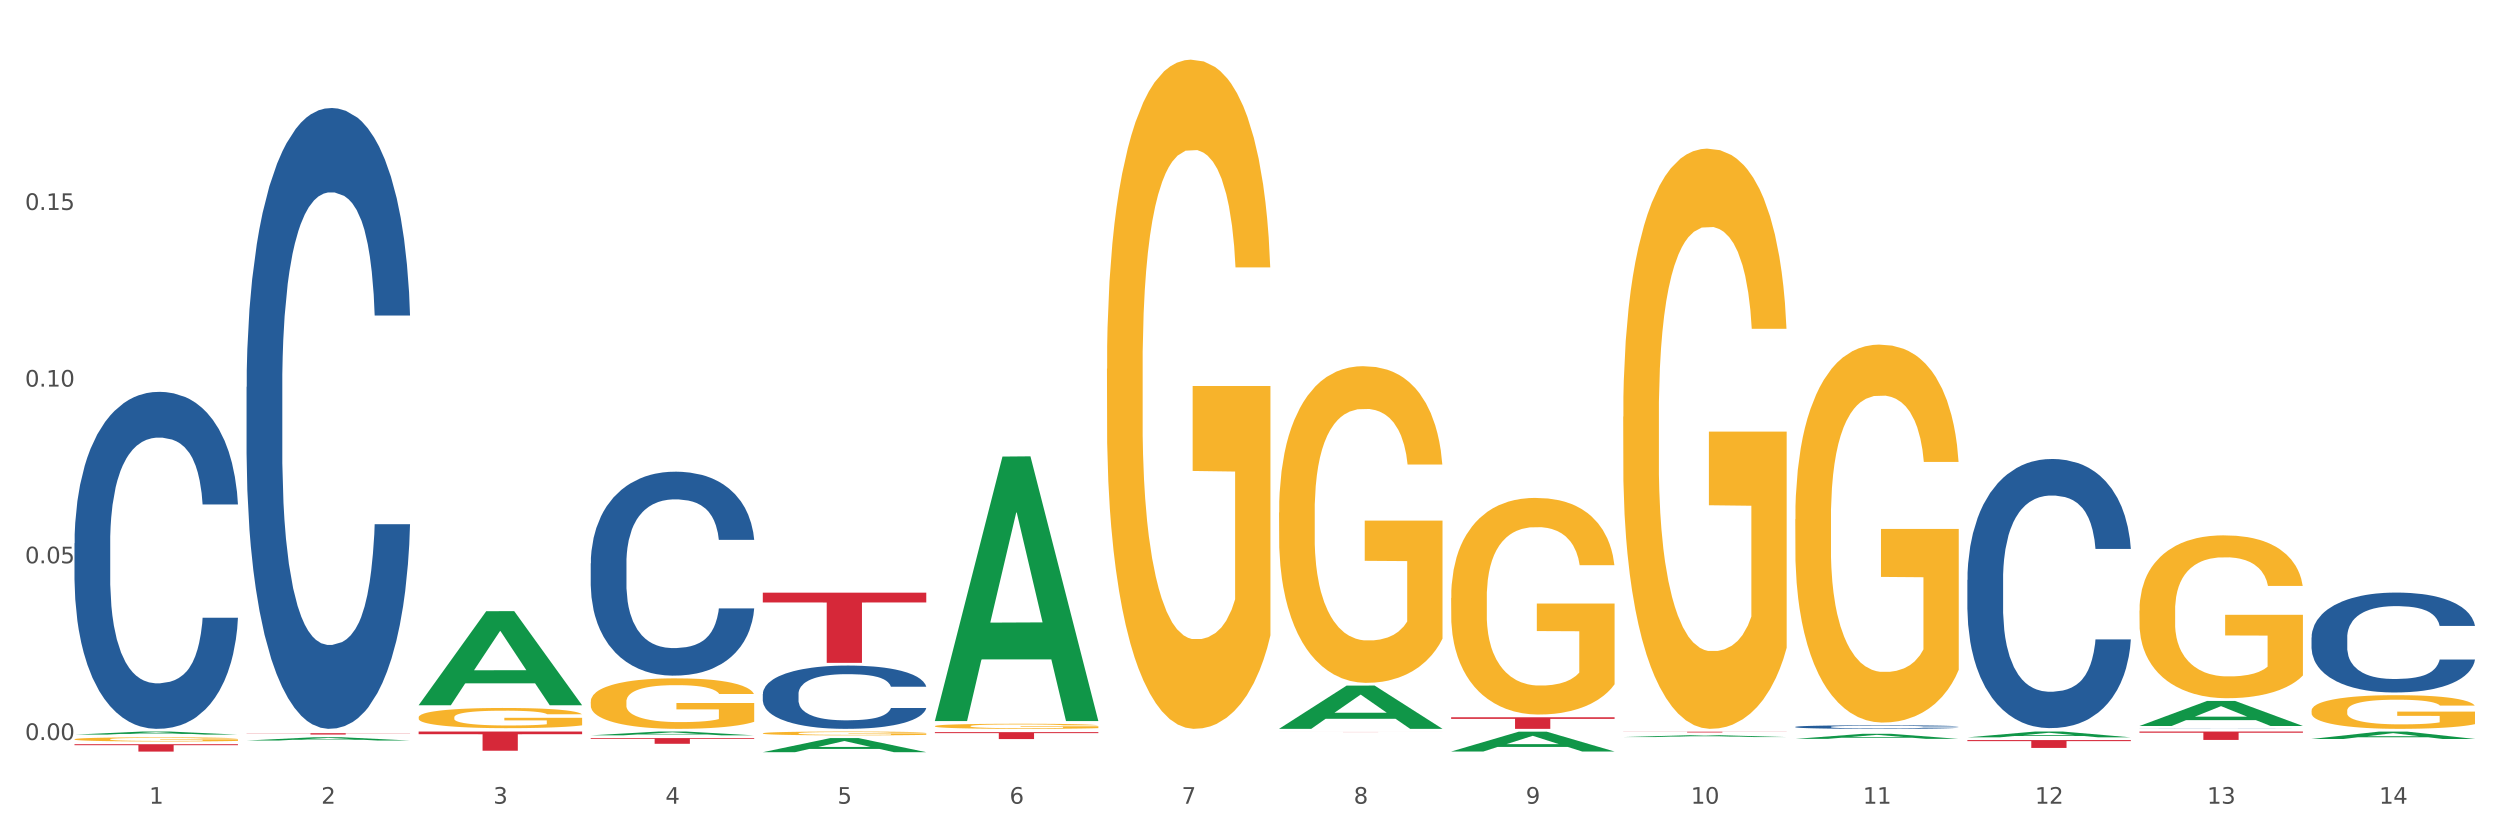 <?xml version="1.0" encoding="utf-8" standalone="no"?>
<!DOCTYPE svg PUBLIC "-//W3C//DTD SVG 1.1//EN"
  "http://www.w3.org/Graphics/SVG/1.1/DTD/svg11.dtd">
<svg xmlns:xlink="http://www.w3.org/1999/xlink" width="1080pt" height="360pt" viewBox="0 0 1080 360" xmlns="http://www.w3.org/2000/svg" version="1.1">
 <rect x="0" y="0" width="1080" height="360" fill="#333333" stroke="none"/>
 <defs>
  <style type="text/css">*{stroke-linejoin: round; stroke-linecap: butt}</style>
 </defs>
 <g id="figure_1">
  <g id="patch_1">
   <path d="M 0 360 
L 1080 360 
L 1080 0 
L 0 0 
z
" style="fill: #ffffff; stroke: #ffffff; stroke-linejoin: miter"/>
  </g>
  <g id="axes_1">
   <g id="matplotlib.axis_1">
    <g id="xtick_1">
     <g id="text_1">
      <!-- 1 -->
      <g style="fill: #4d4d4d" transform="translate(64.432 347.204) scale(0.096 -0.096)">
       <defs>
        <path id="DejaVuSans-31" d="M 794 531 
L 1825 531 
L 1825 4091 
L 703 3866 
L 703 4441 
L 1819 4666 
L 2450 4666 
L 2450 531 
L 3481 531 
L 3481 0 
L 794 0 
L 794 531 
z
" transform="scale(0.016)"/>
       </defs>
       <use xlink:href="#DejaVuSans-31"/>
      </g>
     </g>
    </g>
    <g id="xtick_2">
     <g id="text_2">
      <!-- 2 -->
      <g style="fill: #4d4d4d" transform="translate(138.771 347.204) scale(0.096 -0.096)">
       <defs>
        <path id="DejaVuSans-32" d="M 1228 531 
L 3431 531 
L 3431 0 
L 469 0 
L 469 531 
Q 828 903 1448 1529 
Q 2069 2156 2228 2338 
Q 2531 2678 2651 2914 
Q 2772 3150 2772 3378 
Q 2772 3750 2511 3984 
Q 2250 4219 1831 4219 
Q 1534 4219 1204 4116 
Q 875 4013 500 3803 
L 500 4441 
Q 881 4594 1212 4672 
Q 1544 4750 1819 4750 
Q 2544 4750 2975 4387 
Q 3406 4025 3406 3419 
Q 3406 3131 3298 2873 
Q 3191 2616 2906 2266 
Q 2828 2175 2409 1742 
Q 1991 1309 1228 531 
z
" transform="scale(0.016)"/>
       </defs>
       <use xlink:href="#DejaVuSans-32"/>
      </g>
     </g>
    </g>
    <g id="xtick_3">
     <g id="text_3">
      <!-- 3 -->
      <g style="fill: #4d4d4d" transform="translate(213.109 347.204) scale(0.096 -0.096)">
       <defs>
        <path id="DejaVuSans-33" d="M 2597 2516 
Q 3050 2419 3304 2112 
Q 3559 1806 3559 1356 
Q 3559 666 3084 287 
Q 2609 -91 1734 -91 
Q 1441 -91 1130 -33 
Q 819 25 488 141 
L 488 750 
Q 750 597 1062 519 
Q 1375 441 1716 441 
Q 2309 441 2620 675 
Q 2931 909 2931 1356 
Q 2931 1769 2642 2001 
Q 2353 2234 1838 2234 
L 1294 2234 
L 1294 2753 
L 1863 2753 
Q 2328 2753 2575 2939 
Q 2822 3125 2822 3475 
Q 2822 3834 2567 4026 
Q 2313 4219 1838 4219 
Q 1578 4219 1281 4162 
Q 984 4106 628 3988 
L 628 4550 
Q 988 4650 1302 4700 
Q 1616 4750 1894 4750 
Q 2613 4750 3031 4423 
Q 3450 4097 3450 3541 
Q 3450 3153 3228 2886 
Q 3006 2619 2597 2516 
z
" transform="scale(0.016)"/>
       </defs>
       <use xlink:href="#DejaVuSans-33"/>
      </g>
     </g>
    </g>
    <g id="xtick_4">
     <g id="text_4">
      <!-- 4 -->
      <g style="fill: #4d4d4d" transform="translate(287.448 347.204) scale(0.096 -0.096)">
       <defs>
        <path id="DejaVuSans-34" d="M 2419 4116 
L 825 1625 
L 2419 1625 
L 2419 4116 
z
M 2253 4666 
L 3047 4666 
L 3047 1625 
L 3713 1625 
L 3713 1100 
L 3047 1100 
L 3047 0 
L 2419 0 
L 2419 1100 
L 313 1100 
L 313 1709 
L 2253 4666 
z
" transform="scale(0.016)"/>
       </defs>
       <use xlink:href="#DejaVuSans-34"/>
      </g>
     </g>
    </g>
    <g id="xtick_5">
     <g id="text_5">
      <!-- 5 -->
      <g style="fill: #4d4d4d" transform="translate(361.787 347.204) scale(0.096 -0.096)">
       <defs>
        <path id="DejaVuSans-35" d="M 691 4666 
L 3169 4666 
L 3169 4134 
L 1269 4134 
L 1269 2991 
Q 1406 3038 1543 3061 
Q 1681 3084 1819 3084 
Q 2600 3084 3056 2656 
Q 3513 2228 3513 1497 
Q 3513 744 3044 326 
Q 2575 -91 1722 -91 
Q 1428 -91 1123 -41 
Q 819 9 494 109 
L 494 744 
Q 775 591 1075 516 
Q 1375 441 1709 441 
Q 2250 441 2565 725 
Q 2881 1009 2881 1497 
Q 2881 1984 2565 2268 
Q 2250 2553 1709 2553 
Q 1456 2553 1204 2497 
Q 953 2441 691 2322 
L 691 4666 
z
" transform="scale(0.016)"/>
       </defs>
       <use xlink:href="#DejaVuSans-35"/>
      </g>
     </g>
    </g>
    <g id="xtick_6">
     <g id="text_6">
      <!-- 6 -->
      <g style="fill: #4d4d4d" transform="translate(436.125 347.204) scale(0.096 -0.096)">
       <defs>
        <path id="DejaVuSans-36" d="M 2113 2584 
Q 1688 2584 1439 2293 
Q 1191 2003 1191 1497 
Q 1191 994 1439 701 
Q 1688 409 2113 409 
Q 2538 409 2786 701 
Q 3034 994 3034 1497 
Q 3034 2003 2786 2293 
Q 2538 2584 2113 2584 
z
M 3366 4563 
L 3366 3988 
Q 3128 4100 2886 4159 
Q 2644 4219 2406 4219 
Q 1781 4219 1451 3797 
Q 1122 3375 1075 2522 
Q 1259 2794 1537 2939 
Q 1816 3084 2150 3084 
Q 2853 3084 3261 2657 
Q 3669 2231 3669 1497 
Q 3669 778 3244 343 
Q 2819 -91 2113 -91 
Q 1303 -91 875 529 
Q 447 1150 447 2328 
Q 447 3434 972 4092 
Q 1497 4750 2381 4750 
Q 2619 4750 2861 4703 
Q 3103 4656 3366 4563 
z
" transform="scale(0.016)"/>
       </defs>
       <use xlink:href="#DejaVuSans-36"/>
      </g>
     </g>
    </g>
    <g id="xtick_7">
     <g id="text_7">
      <!-- 7 -->
      <g style="fill: #4d4d4d" transform="translate(510.464 347.204) scale(0.096 -0.096)">
       <defs>
        <path id="DejaVuSans-37" d="M 525 4666 
L 3525 4666 
L 3525 4397 
L 1831 0 
L 1172 0 
L 2766 4134 
L 525 4134 
L 525 4666 
z
" transform="scale(0.016)"/>
       </defs>
       <use xlink:href="#DejaVuSans-37"/>
      </g>
     </g>
    </g>
    <g id="xtick_8">
     <g id="text_8">
      <!-- 8 -->
      <g style="fill: #4d4d4d" transform="translate(584.803 347.204) scale(0.096 -0.096)">
       <defs>
        <path id="DejaVuSans-38" d="M 2034 2216 
Q 1584 2216 1326 1975 
Q 1069 1734 1069 1313 
Q 1069 891 1326 650 
Q 1584 409 2034 409 
Q 2484 409 2743 651 
Q 3003 894 3003 1313 
Q 3003 1734 2745 1975 
Q 2488 2216 2034 2216 
z
M 1403 2484 
Q 997 2584 770 2862 
Q 544 3141 544 3541 
Q 544 4100 942 4425 
Q 1341 4750 2034 4750 
Q 2731 4750 3128 4425 
Q 3525 4100 3525 3541 
Q 3525 3141 3298 2862 
Q 3072 2584 2669 2484 
Q 3125 2378 3379 2068 
Q 3634 1759 3634 1313 
Q 3634 634 3220 271 
Q 2806 -91 2034 -91 
Q 1263 -91 848 271 
Q 434 634 434 1313 
Q 434 1759 690 2068 
Q 947 2378 1403 2484 
z
M 1172 3481 
Q 1172 3119 1398 2916 
Q 1625 2713 2034 2713 
Q 2441 2713 2670 2916 
Q 2900 3119 2900 3481 
Q 2900 3844 2670 4047 
Q 2441 4250 2034 4250 
Q 1625 4250 1398 4047 
Q 1172 3844 1172 3481 
z
" transform="scale(0.016)"/>
       </defs>
       <use xlink:href="#DejaVuSans-38"/>
      </g>
     </g>
    </g>
    <g id="xtick_9">
     <g id="text_9">
      <!-- 9 -->
      <g style="fill: #4d4d4d" transform="translate(659.142 347.204) scale(0.096 -0.096)">
       <defs>
        <path id="DejaVuSans-39" d="M 703 97 
L 703 672 
Q 941 559 1184 500 
Q 1428 441 1663 441 
Q 2288 441 2617 861 
Q 2947 1281 2994 2138 
Q 2813 1869 2534 1725 
Q 2256 1581 1919 1581 
Q 1219 1581 811 2004 
Q 403 2428 403 3163 
Q 403 3881 828 4315 
Q 1253 4750 1959 4750 
Q 2769 4750 3195 4129 
Q 3622 3509 3622 2328 
Q 3622 1225 3098 567 
Q 2575 -91 1691 -91 
Q 1453 -91 1209 -44 
Q 966 3 703 97 
z
M 1959 2075 
Q 2384 2075 2632 2365 
Q 2881 2656 2881 3163 
Q 2881 3666 2632 3958 
Q 2384 4250 1959 4250 
Q 1534 4250 1286 3958 
Q 1038 3666 1038 3163 
Q 1038 2656 1286 2365 
Q 1534 2075 1959 2075 
z
" transform="scale(0.016)"/>
       </defs>
       <use xlink:href="#DejaVuSans-39"/>
      </g>
     </g>
    </g>
    <g id="xtick_10">
     <g id="text_10">
      <!-- 10 -->
      <g style="fill: #4d4d4d" transform="translate(730.426 347.204) scale(0.096 -0.096)">
       <defs>
        <path id="DejaVuSans-30" d="M 2034 4250 
Q 1547 4250 1301 3770 
Q 1056 3291 1056 2328 
Q 1056 1369 1301 889 
Q 1547 409 2034 409 
Q 2525 409 2770 889 
Q 3016 1369 3016 2328 
Q 3016 3291 2770 3770 
Q 2525 4250 2034 4250 
z
M 2034 4750 
Q 2819 4750 3233 4129 
Q 3647 3509 3647 2328 
Q 3647 1150 3233 529 
Q 2819 -91 2034 -91 
Q 1250 -91 836 529 
Q 422 1150 422 2328 
Q 422 3509 836 4129 
Q 1250 4750 2034 4750 
z
" transform="scale(0.016)"/>
       </defs>
       <use xlink:href="#DejaVuSans-31"/>
       <use xlink:href="#DejaVuSans-30" transform="translate(63.623 0)"/>
      </g>
     </g>
    </g>
    <g id="xtick_11">
     <g id="text_11">
      <!-- 11 -->
      <g style="fill: #4d4d4d" transform="translate(804.765 347.204) scale(0.096 -0.096)">
       <use xlink:href="#DejaVuSans-31"/>
       <use xlink:href="#DejaVuSans-31" transform="translate(63.623 0)"/>
      </g>
     </g>
    </g>
    <g id="xtick_12">
     <g id="text_12">
      <!-- 12 -->
      <g style="fill: #4d4d4d" transform="translate(879.104 347.204) scale(0.096 -0.096)">
       <use xlink:href="#DejaVuSans-31"/>
       <use xlink:href="#DejaVuSans-32" transform="translate(63.623 0)"/>
      </g>
     </g>
    </g>
    <g id="xtick_13">
     <g id="text_13">
      <!-- 13 -->
      <g style="fill: #4d4d4d" transform="translate(953.442 347.204) scale(0.096 -0.096)">
       <use xlink:href="#DejaVuSans-31"/>
       <use xlink:href="#DejaVuSans-33" transform="translate(63.623 0)"/>
      </g>
     </g>
    </g>
    <g id="xtick_14">
     <g id="text_14">
      <!-- 14 -->
      <g style="fill: #4d4d4d" transform="translate(1027.781 347.204) scale(0.096 -0.096)">
       <use xlink:href="#DejaVuSans-31"/>
       <use xlink:href="#DejaVuSans-34" transform="translate(63.623 0)"/>
      </g>
     </g>
    </g>
    <g id="xtick_15"/>
    <g id="xtick_16"/>
    <g id="xtick_17"/>
    <g id="xtick_18"/>
    <g id="xtick_19"/>
    <g id="xtick_20"/>
    <g id="xtick_21"/>
    <g id="xtick_22"/>
    <g id="xtick_23"/>
    <g id="xtick_24"/>
    <g id="xtick_25"/>
    <g id="xtick_26"/>
    <g id="xtick_27"/>
   </g>
   <g id="matplotlib.axis_2">
    <g id="ytick_1">
     <g id="text_15">
      <!-- 0.00 -->
      <g style="fill: #4d4d4d" transform="translate(10.8 319.675) scale(0.096 -0.096)">
       <defs>
        <path id="DejaVuSans-2e" d="M 684 794 
L 1344 794 
L 1344 0 
L 684 0 
L 684 794 
z
" transform="scale(0.016)"/>
       </defs>
       <use xlink:href="#DejaVuSans-30"/>
       <use xlink:href="#DejaVuSans-2e" transform="translate(63.623 0)"/>
       <use xlink:href="#DejaVuSans-30" transform="translate(95.41 0)"/>
       <use xlink:href="#DejaVuSans-30" transform="translate(159.033 0)"/>
      </g>
     </g>
    </g>
    <g id="ytick_2">
     <g id="text_16">
      <!-- 0.05 -->
      <g style="fill: #4d4d4d" transform="translate(10.8 243.348) scale(0.096 -0.096)">
       <use xlink:href="#DejaVuSans-30"/>
       <use xlink:href="#DejaVuSans-2e" transform="translate(63.623 0)"/>
       <use xlink:href="#DejaVuSans-30" transform="translate(95.41 0)"/>
       <use xlink:href="#DejaVuSans-35" transform="translate(159.033 0)"/>
      </g>
     </g>
    </g>
    <g id="ytick_3">
     <g id="text_17">
      <!-- 0.10 -->
      <g style="fill: #4d4d4d" transform="translate(10.8 167.021) scale(0.096 -0.096)">
       <use xlink:href="#DejaVuSans-30"/>
       <use xlink:href="#DejaVuSans-2e" transform="translate(63.623 0)"/>
       <use xlink:href="#DejaVuSans-31" transform="translate(95.41 0)"/>
       <use xlink:href="#DejaVuSans-30" transform="translate(159.033 0)"/>
      </g>
     </g>
    </g>
    <g id="ytick_4">
     <g id="text_18">
      <!-- 0.15 -->
      <g style="fill: #4d4d4d" transform="translate(10.8 90.693) scale(0.096 -0.096)">
       <use xlink:href="#DejaVuSans-30"/>
       <use xlink:href="#DejaVuSans-2e" transform="translate(63.623 0)"/>
       <use xlink:href="#DejaVuSans-31" transform="translate(95.41 0)"/>
       <use xlink:href="#DejaVuSans-35" transform="translate(159.033 0)"/>
      </g>
     </g>
    </g>
    <g id="ytick_5"/>
    <g id="ytick_6"/>
    <g id="ytick_7"/>
    <g id="ytick_8"/>
   </g>
   <g id="PolyCollection_1">
    <path d="M 32.175 317.358 
L 32.248 317.357 
L 61.37 316.029 
L 73.456 316.028 
L 102.797 317.36 
L 88.818 317.36 
L 82.484 317.05 
L 52.415 317.05 
L 52.197 317.055 
L 46.081 317.36 
L 32.175 317.36 
L 32.175 317.358 
L 56.201 316.865 
L 78.698 316.864 
L 67.559 316.312 
L 67.413 316.31 
L 67.267 316.313 
L 56.128 316.864 
L 56.201 316.865 
L 32.175 317.358 
z
" clip-path="url(#pe0d50c703f)" style="fill: #109648"/>
    <path d="M 849.901 319.702 
L 920.523 319.702 
L 920.523 320.176 
L 892.742 320.179 
L 892.742 323.112 
L 877.514 323.112 
L 877.514 320.179 
L 849.901 320.176 
L 849.901 319.705 
L 849.901 319.702 
z
" clip-path="url(#pe0d50c703f)" style="fill: #d62839"/>
    <path d="M 701.223 316.097 
L 771.845 316.097 
L 771.845 316.144 
L 744.065 316.144 
L 744.065 316.434 
L 728.836 316.434 
L 728.836 316.144 
L 701.223 316.144 
L 701.223 316.097 
L 701.223 316.097 
z
" clip-path="url(#pe0d50c703f)" style="fill: #d62839"/>
    <path d="M 626.885 309.847 
L 697.506 309.847 
L 697.506 310.545 
L 669.726 310.55 
L 669.726 314.867 
L 654.497 314.867 
L 654.497 310.55 
L 626.885 310.545 
L 626.885 309.852 
L 626.885 309.847 
z
" clip-path="url(#pe0d50c703f)" style="fill: #d62839"/>
    <path d="M 552.546 316.208 
L 623.168 316.208 
L 623.168 316.215 
L 595.388 316.215 
L 595.388 316.257 
L 580.159 316.257 
L 580.159 316.215 
L 552.546 316.215 
L 552.546 316.208 
L 552.546 316.208 
z
" clip-path="url(#pe0d50c703f)" style="fill: #d62839"/>
    <path d="M 403.869 316.289 
L 474.49 316.289 
L 474.49 316.705 
L 446.71 316.708 
L 446.71 319.284 
L 431.481 319.284 
L 431.481 316.708 
L 403.869 316.705 
L 403.869 316.292 
L 403.869 316.289 
z
" clip-path="url(#pe0d50c703f)" style="fill: #d62839"/>
    <path d="M 329.53 256.04 
L 400.152 256.04 
L 400.152 260.253 
L 372.371 260.282 
L 372.371 286.359 
L 357.143 286.359 
L 357.143 260.282 
L 329.53 260.253 
L 329.53 256.068 
L 329.53 256.04 
z
" clip-path="url(#pe0d50c703f)" style="fill: #d62839"/>
    <path d="M 255.191 318.833 
L 325.813 318.833 
L 325.813 319.179 
L 298.033 319.181 
L 298.033 321.322 
L 282.804 321.322 
L 282.804 319.181 
L 255.191 319.179 
L 255.191 318.835 
L 255.191 318.833 
z
" clip-path="url(#pe0d50c703f)" style="fill: #d62839"/>
    <path d="M 180.852 316.028 
L 251.474 316.028 
L 251.474 317.182 
L 223.694 317.189 
L 223.694 324.329 
L 208.465 324.329 
L 208.465 317.189 
L 180.852 317.182 
L 180.852 316.036 
L 180.852 316.028 
z
" clip-path="url(#pe0d50c703f)" style="fill: #d62839"/>
    <path d="M 106.514 316.736 
L 177.135 316.736 
L 177.135 316.818 
L 149.355 316.818 
L 149.355 317.322 
L 134.126 317.322 
L 134.126 316.818 
L 106.514 316.818 
L 106.514 316.737 
L 106.514 316.736 
z
" clip-path="url(#pe0d50c703f)" style="fill: #d62839"/>
    <path d="M 32.175 321.481 
L 102.797 321.481 
L 102.797 321.927 
L 75.017 321.93 
L 75.017 324.689 
L 59.788 324.689 
L 59.788 321.93 
L 32.175 321.927 
L 32.175 321.484 
L 32.175 321.481 
z
" clip-path="url(#pe0d50c703f)" style="fill: #d62839"/>
    <path d="M 32.175 234.691 
L 32.258 234.558 
L 32.258 230.835 
L 32.509 225.783 
L 33.427 216.475 
L 34.596 209.429 
L 36.599 201.185 
L 37.684 197.728 
L 39.104 193.872 
L 42.025 187.623 
L 45.364 182.304 
L 47.702 179.379 
L 49.455 177.518 
L 53.378 174.194 
L 55.632 172.731 
L 57.969 171.534 
L 59.973 170.737 
L 63.312 169.806 
L 65.983 169.407 
L 69.072 169.274 
L 71.66 169.407 
L 75.082 169.939 
L 80.091 171.534 
L 82.011 172.465 
L 84.599 174.061 
L 87.27 176.188 
L 89.44 178.316 
L 91.945 181.374 
L 94.533 185.362 
L 97.037 190.415 
L 98.79 195.069 
L 100.209 199.988 
L 101.461 205.972 
L 102.379 212.487 
L 102.797 217.938 
L 87.52 217.938 
L 87.103 213.018 
L 86.268 207.7 
L 85.434 204.11 
L 84.515 201.185 
L 83.096 197.861 
L 81.844 195.733 
L 79.757 193.207 
L 77.837 191.612 
L 76.251 190.681 
L 74.331 189.883 
L 70.241 189.085 
L 67.319 189.085 
L 65.482 189.351 
L 63.229 190.016 
L 61.309 190.947 
L 59.055 192.542 
L 57.302 194.271 
L 55.549 196.531 
L 54.547 198.127 
L 53.044 201.052 
L 52.043 203.445 
L 50.707 207.567 
L 49.956 210.492 
L 48.62 218.071 
L 48.036 223.655 
L 47.785 227.511 
L 47.618 231.766 
L 47.618 252.508 
L 48.119 261.815 
L 48.537 265.804 
L 49.204 270.325 
L 50.457 276.175 
L 52.293 281.893 
L 54.213 286.014 
L 55.799 288.541 
L 57.302 290.402 
L 58.804 291.865 
L 60.641 293.194 
L 62.143 293.992 
L 64.397 294.79 
L 67.069 295.189 
L 69.155 295.189 
L 73.413 294.524 
L 75.333 293.859 
L 77.169 292.928 
L 79.173 291.466 
L 80.759 289.87 
L 81.677 288.674 
L 83.18 286.147 
L 84.348 283.488 
L 85.35 280.43 
L 86.018 277.771 
L 86.769 273.782 
L 87.353 269.261 
L 87.52 266.868 
L 102.797 266.868 
L 102.463 271.655 
L 101.879 276.308 
L 100.71 282.557 
L 99.792 286.147 
L 98.372 290.535 
L 96.87 294.258 
L 94.783 298.38 
L 92.863 301.438 
L 90.86 304.097 
L 88.689 306.49 
L 84.766 309.815 
L 83.347 310.745 
L 80.341 312.341 
L 78.004 313.272 
L 74.581 314.202 
L 71.075 314.734 
L 67.402 314.867 
L 64.147 314.601 
L 60.557 313.803 
L 58.303 313.006 
L 55.799 311.809 
L 52.877 309.947 
L 50.123 307.687 
L 47.535 305.028 
L 45.114 301.97 
L 42.86 298.513 
L 39.938 292.795 
L 37.768 287.211 
L 36.182 282.026 
L 35.097 277.638 
L 34.011 272.053 
L 33.427 268.198 
L 32.509 258.89 
L 32.175 250.248 
L 32.175 234.691 
z
" clip-path="url(#pe0d50c703f)" style="fill: #255c99"/>
    <path d="M 106.514 167.166 
L 106.597 166.921 
L 106.597 160.063 
L 106.848 150.755 
L 107.766 133.609 
L 108.935 120.627 
L 110.938 105.44 
L 112.023 99.072 
L 113.442 91.968 
L 116.364 80.456 
L 119.703 70.658 
L 122.04 65.269 
L 123.794 61.84 
L 127.717 55.717 
L 129.971 53.022 
L 132.308 50.818 
L 134.312 49.348 
L 137.651 47.633 
L 140.322 46.899 
L 143.411 46.654 
L 145.998 46.899 
L 149.421 47.878 
L 154.43 50.818 
L 156.35 52.532 
L 158.937 55.472 
L 161.609 59.391 
L 163.779 63.31 
L 166.283 68.944 
L 168.871 76.292 
L 171.376 85.6 
L 173.129 94.173 
L 174.548 103.236 
L 175.8 114.258 
L 176.718 126.26 
L 177.135 136.303 
L 161.859 136.303 
L 161.442 127.24 
L 160.607 117.442 
L 159.772 110.829 
L 158.854 105.44 
L 157.435 99.317 
L 156.183 95.397 
L 154.096 90.744 
L 152.176 87.804 
L 150.59 86.09 
L 148.67 84.62 
L 144.579 83.15 
L 141.658 83.15 
L 139.821 83.64 
L 137.567 84.865 
L 135.647 86.58 
L 133.393 89.519 
L 131.64 92.703 
L 129.887 96.867 
L 128.886 99.806 
L 127.383 105.195 
L 126.381 109.604 
L 125.046 117.197 
L 124.294 122.586 
L 122.959 136.548 
L 122.374 146.836 
L 122.124 153.939 
L 121.957 161.777 
L 121.957 199.988 
L 122.458 217.135 
L 122.875 224.483 
L 123.543 232.811 
L 124.795 243.588 
L 126.632 254.121 
L 128.552 261.714 
L 130.138 266.368 
L 131.64 269.797 
L 133.143 272.492 
L 134.979 274.941 
L 136.482 276.411 
L 138.736 277.881 
L 141.407 278.615 
L 143.494 278.615 
L 147.751 277.391 
L 149.671 276.166 
L 151.508 274.451 
L 153.511 271.757 
L 155.097 268.818 
L 156.016 266.613 
L 157.518 261.959 
L 158.687 257.06 
L 159.689 251.427 
L 160.357 246.528 
L 161.108 239.179 
L 161.692 230.851 
L 161.859 226.442 
L 177.135 226.442 
L 176.802 235.26 
L 176.217 243.833 
L 175.049 255.346 
L 174.13 261.959 
L 172.711 270.042 
L 171.209 276.901 
L 169.122 284.494 
L 167.202 290.128 
L 165.198 295.027 
L 163.028 299.436 
L 159.104 305.559 
L 157.685 307.274 
L 154.68 310.213 
L 152.343 311.928 
L 148.92 313.642 
L 145.414 314.622 
L 141.741 314.867 
L 138.486 314.377 
L 134.896 312.907 
L 132.642 311.438 
L 130.138 309.233 
L 127.216 305.804 
L 124.461 301.64 
L 121.874 296.741 
L 119.453 291.108 
L 117.199 284.739 
L 114.277 274.206 
L 112.107 263.919 
L 110.521 254.366 
L 109.435 246.283 
L 108.35 235.995 
L 107.766 228.892 
L 106.848 211.746 
L 106.514 195.824 
L 106.514 167.166 
z
" clip-path="url(#pe0d50c703f)" style="fill: #255c99"/>
    <path d="M 255.191 243.356 
L 255.275 243.276 
L 255.275 241.022 
L 255.525 237.964 
L 256.443 232.331 
L 257.612 228.066 
L 259.615 223.077 
L 260.701 220.984 
L 262.12 218.65 
L 265.041 214.868 
L 268.381 211.649 
L 270.718 209.879 
L 272.471 208.752 
L 276.394 206.74 
L 278.648 205.855 
L 280.986 205.131 
L 282.989 204.648 
L 286.328 204.085 
L 288.999 203.843 
L 292.088 203.763 
L 294.676 203.843 
L 298.098 204.165 
L 303.107 205.131 
L 305.027 205.694 
L 307.615 206.66 
L 310.286 207.947 
L 312.457 209.235 
L 314.961 211.086 
L 317.549 213.5 
L 320.053 216.558 
L 321.806 219.375 
L 323.225 222.352 
L 324.477 225.974 
L 325.396 229.917 
L 325.813 233.216 
L 310.537 233.216 
L 310.119 230.239 
L 309.284 227.02 
L 308.45 224.847 
L 307.531 223.077 
L 306.112 221.065 
L 304.86 219.777 
L 302.773 218.248 
L 300.853 217.282 
L 299.267 216.719 
L 297.347 216.236 
L 293.257 215.753 
L 290.335 215.753 
L 288.499 215.914 
L 286.245 216.317 
L 284.325 216.88 
L 282.071 217.846 
L 280.318 218.892 
L 278.565 220.26 
L 277.563 221.226 
L 276.06 222.996 
L 275.059 224.445 
L 273.723 226.939 
L 272.972 228.71 
L 271.636 233.297 
L 271.052 236.677 
L 270.801 239.01 
L 270.634 241.586 
L 270.634 254.14 
L 271.135 259.773 
L 271.553 262.187 
L 272.22 264.923 
L 273.473 268.464 
L 275.309 271.924 
L 277.229 274.419 
L 278.815 275.948 
L 280.318 277.075 
L 281.82 277.96 
L 283.657 278.765 
L 285.159 279.248 
L 287.413 279.73 
L 290.085 279.972 
L 292.172 279.972 
L 296.429 279.569 
L 298.349 279.167 
L 300.185 278.604 
L 302.189 277.719 
L 303.775 276.753 
L 304.693 276.029 
L 306.196 274.5 
L 307.364 272.89 
L 308.366 271.039 
L 309.034 269.43 
L 309.785 267.015 
L 310.37 264.279 
L 310.537 262.831 
L 325.813 262.831 
L 325.479 265.728 
L 324.895 268.544 
L 323.726 272.327 
L 322.808 274.5 
L 321.389 277.155 
L 319.886 279.408 
L 317.799 281.903 
L 315.879 283.754 
L 313.876 285.364 
L 311.705 286.812 
L 307.782 288.824 
L 306.363 289.387 
L 303.358 290.353 
L 301.02 290.916 
L 297.598 291.48 
L 294.092 291.801 
L 290.419 291.882 
L 287.163 291.721 
L 283.573 291.238 
L 281.32 290.755 
L 278.815 290.031 
L 275.893 288.904 
L 273.139 287.536 
L 270.551 285.927 
L 268.13 284.076 
L 265.876 281.984 
L 262.955 278.523 
L 260.784 275.143 
L 259.198 272.005 
L 258.113 269.349 
L 257.028 265.969 
L 256.443 263.636 
L 255.525 258.002 
L 255.191 252.772 
L 255.191 243.356 
z
" clip-path="url(#pe0d50c703f)" style="fill: #255c99"/>
    <path d="M 924.24 316.028 
L 994.861 316.028 
L 994.861 316.531 
L 967.081 316.535 
L 967.081 319.649 
L 951.852 319.649 
L 951.852 316.535 
L 924.24 316.531 
L 924.24 316.032 
L 924.24 316.028 
z
" clip-path="url(#pe0d50c703f)" style="fill: #d62839"/>
    <path d="M 329.53 299.808 
L 329.613 299.783 
L 329.613 299.083 
L 329.864 298.134 
L 330.782 296.386 
L 331.951 295.062 
L 333.954 293.514 
L 335.039 292.865 
L 336.458 292.14 
L 339.38 290.967 
L 342.719 289.968 
L 345.057 289.418 
L 346.81 289.069 
L 350.733 288.444 
L 352.987 288.17 
L 355.324 287.945 
L 357.328 287.795 
L 360.667 287.62 
L 363.338 287.545 
L 366.427 287.52 
L 369.015 287.545 
L 372.437 287.645 
L 377.446 287.945 
L 379.366 288.12 
L 381.954 288.419 
L 384.625 288.819 
L 386.795 289.219 
L 389.3 289.793 
L 391.887 290.542 
L 394.392 291.491 
L 396.145 292.365 
L 397.564 293.289 
L 398.816 294.413 
L 399.734 295.637 
L 400.152 296.661 
L 384.875 296.661 
L 384.458 295.737 
L 383.623 294.738 
L 382.788 294.064 
L 381.87 293.514 
L 380.451 292.89 
L 379.199 292.49 
L 377.112 292.016 
L 375.192 291.716 
L 373.606 291.541 
L 371.686 291.391 
L 367.595 291.241 
L 364.674 291.241 
L 362.837 291.291 
L 360.583 291.416 
L 358.663 291.591 
L 356.41 291.891 
L 354.656 292.215 
L 352.903 292.64 
L 351.902 292.94 
L 350.399 293.489 
L 349.397 293.939 
L 348.062 294.713 
L 347.31 295.262 
L 345.975 296.686 
L 345.391 297.735 
L 345.14 298.459 
L 344.973 299.258 
L 344.973 303.154 
L 345.474 304.902 
L 345.891 305.652 
L 346.559 306.501 
L 347.811 307.6 
L 349.648 308.673 
L 351.568 309.448 
L 353.154 309.922 
L 354.656 310.272 
L 356.159 310.546 
L 357.996 310.796 
L 359.498 310.946 
L 361.752 311.096 
L 364.423 311.171 
L 366.51 311.171 
L 370.768 311.046 
L 372.688 310.921 
L 374.524 310.746 
L 376.528 310.472 
L 378.114 310.172 
L 379.032 309.947 
L 380.534 309.473 
L 381.703 308.973 
L 382.705 308.399 
L 383.373 307.899 
L 384.124 307.15 
L 384.708 306.301 
L 384.875 305.851 
L 400.152 305.851 
L 399.818 306.75 
L 399.233 307.625 
L 398.065 308.798 
L 397.146 309.473 
L 395.727 310.297 
L 394.225 310.996 
L 392.138 311.77 
L 390.218 312.345 
L 388.214 312.844 
L 386.044 313.294 
L 382.121 313.918 
L 380.701 314.093 
L 377.696 314.393 
L 375.359 314.567 
L 371.936 314.742 
L 368.43 314.842 
L 364.757 314.867 
L 361.502 314.817 
L 357.912 314.667 
L 355.658 314.517 
L 353.154 314.293 
L 350.232 313.943 
L 347.477 313.518 
L 344.89 313.019 
L 342.469 312.445 
L 340.215 311.795 
L 337.293 310.721 
L 335.123 309.672 
L 333.537 308.698 
L 332.452 307.874 
L 331.366 306.825 
L 330.782 306.101 
L 329.864 304.353 
L 329.53 302.73 
L 329.53 299.808 
z
" clip-path="url(#pe0d50c703f)" style="fill: #255c99"/>
    <path d="M 849.901 250.52 
L 849.984 250.414 
L 849.984 247.441 
L 850.235 243.406 
L 851.153 235.973 
L 852.322 230.345 
L 854.325 223.761 
L 855.41 221.001 
L 856.829 217.921 
L 859.751 212.93 
L 863.09 208.683 
L 865.428 206.347 
L 867.181 204.86 
L 871.104 202.206 
L 873.358 201.038 
L 875.695 200.082 
L 877.699 199.445 
L 881.038 198.702 
L 883.709 198.383 
L 886.798 198.277 
L 889.386 198.383 
L 892.808 198.808 
L 897.817 200.082 
L 899.737 200.825 
L 902.325 202.099 
L 904.996 203.798 
L 907.166 205.497 
L 909.671 207.94 
L 912.258 211.125 
L 914.763 215.16 
L 916.516 218.877 
L 917.935 222.806 
L 919.187 227.584 
L 920.105 232.787 
L 920.523 237.141 
L 905.246 237.141 
L 904.829 233.212 
L 903.994 228.964 
L 903.159 226.097 
L 902.241 223.761 
L 900.822 221.107 
L 899.57 219.408 
L 897.483 217.39 
L 895.563 216.116 
L 893.977 215.373 
L 892.057 214.736 
L 887.966 214.098 
L 885.045 214.098 
L 883.208 214.311 
L 880.954 214.842 
L 879.034 215.585 
L 876.78 216.859 
L 875.027 218.24 
L 873.274 220.045 
L 872.273 221.319 
L 870.77 223.655 
L 869.768 225.567 
L 868.433 228.858 
L 867.681 231.194 
L 866.346 237.247 
L 865.761 241.707 
L 865.511 244.786 
L 865.344 248.184 
L 865.344 264.749 
L 865.845 272.182 
L 866.262 275.368 
L 866.93 278.978 
L 868.182 283.65 
L 870.019 288.216 
L 871.939 291.508 
L 873.525 293.525 
L 875.027 295.012 
L 876.53 296.18 
L 878.367 297.242 
L 879.869 297.879 
L 882.123 298.516 
L 884.794 298.835 
L 886.881 298.835 
L 891.139 298.304 
L 893.059 297.773 
L 894.895 297.03 
L 896.899 295.862 
L 898.485 294.587 
L 899.403 293.632 
L 900.905 291.614 
L 902.074 289.49 
L 903.076 287.048 
L 903.744 284.924 
L 904.495 281.739 
L 905.079 278.128 
L 905.246 276.217 
L 920.523 276.217 
L 920.189 280.04 
L 919.604 283.756 
L 918.436 288.747 
L 917.517 291.614 
L 916.098 295.118 
L 914.596 298.091 
L 912.509 301.383 
L 910.589 303.825 
L 908.585 305.949 
L 906.415 307.861 
L 902.491 310.515 
L 901.072 311.258 
L 898.067 312.533 
L 895.73 313.276 
L 892.307 314.019 
L 888.801 314.444 
L 885.128 314.55 
L 881.873 314.338 
L 878.283 313.701 
L 876.029 313.064 
L 873.525 312.108 
L 870.603 310.621 
L 867.848 308.816 
L 865.261 306.692 
L 862.84 304.25 
L 860.586 301.489 
L 857.664 296.923 
L 855.494 292.464 
L 853.908 288.322 
L 852.823 284.818 
L 851.737 280.358 
L 851.153 277.279 
L 850.235 269.846 
L 849.901 262.944 
L 849.901 250.52 
z
" clip-path="url(#pe0d50c703f)" style="fill: #255c99"/>
    <path d="M 924.24 314.826 
L 924.323 314.826 
L 924.323 314.824 
L 924.573 314.822 
L 925.492 314.817 
L 926.66 314.813 
L 928.664 314.809 
L 929.749 314.807 
L 931.168 314.805 
L 934.09 314.802 
L 937.429 314.799 
L 939.766 314.798 
L 941.519 314.797 
L 945.443 314.795 
L 947.697 314.794 
L 950.034 314.794 
L 952.037 314.793 
L 955.377 314.793 
L 958.048 314.793 
L 961.136 314.793 
L 963.724 314.793 
L 967.147 314.793 
L 972.155 314.794 
L 974.075 314.794 
L 976.663 314.795 
L 979.335 314.796 
L 981.505 314.797 
L 984.009 314.799 
L 986.597 314.801 
L 989.101 314.804 
L 990.854 314.806 
L 992.273 314.808 
L 993.526 314.811 
L 994.444 314.815 
L 994.861 314.818 
L 979.585 314.818 
L 979.168 314.815 
L 978.333 314.812 
L 977.498 314.811 
L 976.58 314.809 
L 975.161 314.807 
L 973.908 314.806 
L 971.822 314.805 
L 969.902 314.804 
L 968.316 314.804 
L 966.396 314.803 
L 962.305 314.803 
L 959.383 314.803 
L 957.547 314.803 
L 955.293 314.803 
L 953.373 314.804 
L 951.119 314.805 
L 949.366 314.805 
L 947.613 314.807 
L 946.611 314.807 
L 945.109 314.809 
L 944.107 314.81 
L 942.771 314.812 
L 942.02 314.814 
L 940.685 314.818 
L 940.1 314.82 
L 939.85 314.822 
L 939.683 314.825 
L 939.683 314.835 
L 940.184 314.84 
L 940.601 314.842 
L 941.269 314.844 
L 942.521 314.847 
L 944.358 314.85 
L 946.278 314.852 
L 947.864 314.854 
L 949.366 314.855 
L 950.869 314.855 
L 952.705 314.856 
L 954.208 314.856 
L 956.462 314.857 
L 959.133 314.857 
L 961.22 314.857 
L 965.477 314.857 
L 967.397 314.856 
L 969.234 314.856 
L 971.237 314.855 
L 972.823 314.854 
L 973.742 314.854 
L 975.244 314.852 
L 976.413 314.851 
L 977.415 314.849 
L 978.082 314.848 
L 978.834 314.846 
L 979.418 314.844 
L 979.585 314.843 
L 994.861 314.843 
L 994.527 314.845 
L 993.943 314.847 
L 992.774 314.851 
L 991.856 314.852 
L 990.437 314.855 
L 988.934 314.857 
L 986.847 314.859 
L 984.927 314.86 
L 982.924 314.862 
L 980.754 314.863 
L 976.83 314.864 
L 975.411 314.865 
L 972.406 314.866 
L 970.069 314.866 
L 966.646 314.867 
L 963.14 314.867 
L 959.467 314.867 
L 956.211 314.867 
L 952.622 314.866 
L 950.368 314.866 
L 947.864 314.865 
L 944.942 314.865 
L 942.187 314.863 
L 939.599 314.862 
L 937.178 314.86 
L 934.925 314.859 
L 932.003 314.856 
L 929.832 314.853 
L 928.246 314.85 
L 927.161 314.848 
L 926.076 314.845 
L 925.492 314.843 
L 924.573 314.838 
L 924.24 314.834 
L 924.24 314.826 
z
" clip-path="url(#pe0d50c703f)" style="fill: #255c99"/>
    <path d="M 998.578 275.383 
L 998.662 275.344 
L 998.662 274.24 
L 998.912 272.742 
L 999.83 269.983 
L 1000.999 267.894 
L 1003.003 265.45 
L 1004.088 264.425 
L 1005.507 263.282 
L 1008.429 261.429 
L 1011.768 259.853 
L 1014.105 258.985 
L 1015.858 258.434 
L 1019.781 257.448 
L 1022.035 257.015 
L 1024.373 256.66 
L 1026.376 256.423 
L 1029.715 256.147 
L 1032.387 256.029 
L 1035.475 255.99 
L 1038.063 256.029 
L 1041.486 256.187 
L 1046.494 256.66 
L 1048.414 256.936 
L 1051.002 257.409 
L 1053.673 258.039 
L 1055.844 258.67 
L 1058.348 259.577 
L 1060.936 260.759 
L 1063.44 262.257 
L 1065.193 263.637 
L 1066.612 265.095 
L 1067.864 266.869 
L 1068.783 268.8 
L 1069.2 270.417 
L 1053.924 270.417 
L 1053.506 268.958 
L 1052.671 267.381 
L 1051.837 266.317 
L 1050.918 265.45 
L 1049.499 264.464 
L 1048.247 263.834 
L 1046.16 263.085 
L 1044.24 262.612 
L 1042.654 262.336 
L 1040.734 262.099 
L 1036.644 261.863 
L 1033.722 261.863 
L 1031.886 261.942 
L 1029.632 262.139 
L 1027.712 262.415 
L 1025.458 262.888 
L 1023.705 263.4 
L 1021.952 264.07 
L 1020.95 264.543 
L 1019.448 265.411 
L 1018.446 266.12 
L 1017.11 267.342 
L 1016.359 268.209 
L 1015.023 270.456 
L 1014.439 272.111 
L 1014.188 273.255 
L 1014.022 274.516 
L 1014.022 280.665 
L 1014.522 283.424 
L 1014.94 284.607 
L 1015.608 285.947 
L 1016.86 287.681 
L 1018.696 289.376 
L 1020.616 290.598 
L 1022.202 291.347 
L 1023.705 291.899 
L 1025.207 292.333 
L 1027.044 292.727 
L 1028.547 292.963 
L 1030.8 293.2 
L 1033.472 293.318 
L 1035.559 293.318 
L 1039.816 293.121 
L 1041.736 292.924 
L 1043.572 292.648 
L 1045.576 292.214 
L 1047.162 291.741 
L 1048.08 291.387 
L 1049.583 290.638 
L 1050.752 289.849 
L 1051.753 288.943 
L 1052.421 288.154 
L 1053.172 286.972 
L 1053.757 285.632 
L 1053.924 284.922 
L 1069.2 284.922 
L 1068.866 286.341 
L 1068.282 287.721 
L 1067.113 289.573 
L 1066.195 290.638 
L 1064.776 291.938 
L 1063.273 293.042 
L 1061.186 294.264 
L 1059.266 295.171 
L 1057.263 295.959 
L 1055.092 296.669 
L 1051.169 297.654 
L 1049.75 297.93 
L 1046.745 298.403 
L 1044.407 298.679 
L 1040.985 298.955 
L 1037.479 299.112 
L 1033.806 299.152 
L 1030.55 299.073 
L 1026.96 298.837 
L 1024.707 298.6 
L 1022.202 298.245 
L 1019.281 297.693 
L 1016.526 297.023 
L 1013.938 296.235 
L 1011.517 295.328 
L 1009.263 294.304 
L 1006.342 292.609 
L 1004.171 290.953 
L 1002.585 289.416 
L 1001.5 288.115 
L 1000.415 286.459 
L 999.83 285.316 
L 998.912 282.557 
L 998.578 279.995 
L 998.578 275.383 
z
" clip-path="url(#pe0d50c703f)" style="fill: #255c99"/>
    <path d="M 998.578 307.038 
L 998.662 307.025 
L 998.662 306.547 
L 998.828 306.135 
L 999.662 305.138 
L 1000.913 304.314 
L 1001.83 303.875 
L 1002.747 303.516 
L 1003.831 303.157 
L 1005.165 302.785 
L 1007.583 302.24 
L 1009.084 301.961 
L 1010.918 301.669 
L 1014.253 301.243 
L 1016.671 301.004 
L 1019.173 300.805 
L 1023.258 300.566 
L 1025.926 300.459 
L 1028.761 300.379 
L 1032.18 300.326 
L 1034.765 300.313 
L 1040.434 300.353 
L 1045.27 300.472 
L 1047.605 300.566 
L 1050.607 300.725 
L 1052.191 300.831 
L 1054.775 301.044 
L 1057.444 301.323 
L 1059.278 301.562 
L 1062.029 302.014 
L 1064.114 302.466 
L 1066.032 303.024 
L 1067.032 303.41 
L 1067.783 303.769 
L 1068.45 304.181 
L 1069.117 304.832 
L 1054.108 304.832 
L 1053.525 304.367 
L 1052.608 303.928 
L 1051.274 303.503 
L 1050.106 303.237 
L 1048.105 302.905 
L 1046.271 302.692 
L 1044.353 302.533 
L 1042.019 302.4 
L 1040.184 302.333 
L 1037.599 302.28 
L 1032.513 302.293 
L 1029.095 302.4 
L 1026.76 302.533 
L 1025.259 302.652 
L 1023.925 302.785 
L 1022.425 302.971 
L 1020.674 303.25 
L 1019.423 303.503 
L 1018.172 303.822 
L 1017.172 304.141 
L 1016.255 304.513 
L 1015.504 304.912 
L 1014.92 305.324 
L 1014.42 305.829 
L 1014.003 306.666 
L 1014.003 308.487 
L 1014.17 308.899 
L 1014.587 309.444 
L 1015.087 309.856 
L 1015.921 310.348 
L 1016.671 310.68 
L 1018.089 311.159 
L 1019.673 311.557 
L 1020.924 311.81 
L 1022.174 312.023 
L 1024.342 312.315 
L 1026.76 312.554 
L 1028.845 312.701 
L 1031.68 312.833 
L 1033.597 312.887 
L 1035.265 312.913 
L 1039.35 312.913 
L 1042.269 312.873 
L 1045.52 312.78 
L 1048.022 312.661 
L 1050.106 312.514 
L 1052.441 312.275 
L 1053.942 312.049 
L 1053.942 309.271 
L 1035.598 309.258 
L 1035.598 307.411 
L 1069.2 307.411 
L 1069.2 312.833 
L 1067.783 313.113 
L 1066.198 313.365 
L 1064.531 313.591 
L 1062.029 313.87 
L 1059.028 314.136 
L 1056.36 314.322 
L 1053.525 314.482 
L 1050.19 314.628 
L 1045.854 314.761 
L 1043.186 314.814 
L 1039.851 314.854 
L 1035.932 314.867 
L 1032.513 314.84 
L 1029.178 314.774 
L 1025.676 314.654 
L 1022.258 314.482 
L 1019.673 314.309 
L 1017.088 314.096 
L 1014.337 313.817 
L 1012.169 313.551 
L 1010.501 313.312 
L 1008.667 313.006 
L 1006.666 312.608 
L 1005.165 312.249 
L 1003.831 311.876 
L 1002.414 311.398 
L 1001.413 310.986 
L 1000.413 310.468 
L 999.829 310.082 
L 999.162 309.484 
L 998.662 308.647 
L 998.578 307.038 
z
" clip-path="url(#pe0d50c703f)" style="fill: #f7b32b"/>
    <path d="M 924.24 263.783 
L 924.323 263.719 
L 924.323 261.405 
L 924.49 259.413 
L 925.323 254.594 
L 926.574 250.61 
L 927.491 248.489 
L 928.408 246.754 
L 929.492 245.019 
L 930.826 243.22 
L 933.244 240.585 
L 934.745 239.236 
L 936.58 237.822 
L 939.915 235.766 
L 942.333 234.609 
L 944.834 233.645 
L 948.92 232.489 
L 951.588 231.975 
L 954.423 231.589 
L 957.841 231.332 
L 960.426 231.268 
L 966.096 231.46 
L 970.932 232.039 
L 973.266 232.489 
L 976.268 233.26 
L 977.852 233.774 
L 980.437 234.802 
L 983.105 236.151 
L 984.939 237.308 
L 987.691 239.493 
L 989.775 241.678 
L 991.693 244.377 
L 992.693 246.24 
L 993.444 247.975 
L 994.111 249.967 
L 994.778 253.116 
L 979.77 253.116 
L 979.186 250.867 
L 978.269 248.746 
L 976.935 246.69 
L 975.768 245.405 
L 973.766 243.798 
L 971.932 242.77 
L 970.014 241.999 
L 967.68 241.356 
L 965.845 241.035 
L 963.261 240.778 
L 958.175 240.842 
L 954.756 241.356 
L 952.422 241.999 
L 950.921 242.577 
L 949.587 243.22 
L 948.086 244.12 
L 946.335 245.469 
L 945.084 246.69 
L 943.834 248.232 
L 942.833 249.774 
L 941.916 251.574 
L 941.165 253.502 
L 940.582 255.494 
L 940.081 257.935 
L 939.665 261.984 
L 939.665 270.787 
L 939.831 272.779 
L 940.248 275.414 
L 940.749 277.406 
L 941.582 279.784 
L 942.333 281.39 
L 943.75 283.704 
L 945.334 285.631 
L 946.585 286.852 
L 947.836 287.88 
L 950.004 289.294 
L 952.422 290.451 
L 954.506 291.158 
L 957.341 291.8 
L 959.259 292.057 
L 960.926 292.186 
L 965.012 292.186 
L 967.93 291.993 
L 971.182 291.543 
L 973.683 290.965 
L 975.768 290.258 
L 978.102 289.101 
L 979.603 288.009 
L 979.603 274.579 
L 961.26 274.514 
L 961.26 265.582 
L 994.861 265.582 
L 994.861 291.8 
L 993.444 293.15 
L 991.86 294.371 
L 990.192 295.463 
L 987.691 296.812 
L 984.689 298.098 
L 982.021 298.997 
L 979.186 299.768 
L 975.851 300.475 
L 971.515 301.118 
L 968.847 301.375 
L 965.512 301.568 
L 961.593 301.632 
L 958.175 301.503 
L 954.84 301.182 
L 951.338 300.604 
L 947.919 299.768 
L 945.334 298.933 
L 942.75 297.905 
L 939.998 296.555 
L 937.83 295.27 
L 936.163 294.114 
L 934.328 292.636 
L 932.327 290.708 
L 930.826 288.973 
L 929.492 287.174 
L 928.075 284.86 
L 927.074 282.868 
L 926.074 280.362 
L 925.49 278.499 
L 924.823 275.607 
L 924.323 271.558 
L 924.24 263.783 
z
" clip-path="url(#pe0d50c703f)" style="fill: #f7b32b"/>
    <path d="M 775.562 224.318 
L 775.645 224.168 
L 775.645 218.8 
L 775.812 214.177 
L 776.646 202.992 
L 777.897 193.747 
L 778.814 188.825 
L 779.731 184.799 
L 780.815 180.773 
L 782.149 176.597 
L 784.567 170.483 
L 786.068 167.351 
L 787.902 164.07 
L 791.237 159.298 
L 793.655 156.614 
L 796.157 154.377 
L 800.242 151.693 
L 802.91 150.5 
L 805.745 149.605 
L 809.164 149.008 
L 811.748 148.859 
L 817.418 149.307 
L 822.254 150.649 
L 824.589 151.693 
L 827.59 153.482 
L 829.175 154.675 
L 831.759 157.061 
L 834.427 160.193 
L 836.262 162.877 
L 839.013 167.948 
L 841.098 173.018 
L 843.015 179.281 
L 844.016 183.606 
L 844.766 187.632 
L 845.433 192.255 
L 846.1 199.563 
L 831.092 199.563 
L 830.509 194.343 
L 829.592 189.422 
L 828.257 184.65 
L 827.09 181.667 
L 825.089 177.939 
L 823.255 175.553 
L 821.337 173.764 
L 819.002 172.272 
L 817.168 171.527 
L 814.583 170.93 
L 809.497 171.079 
L 806.079 172.272 
L 803.744 173.764 
L 802.243 175.106 
L 800.909 176.597 
L 799.408 178.685 
L 797.657 181.816 
L 796.407 184.65 
L 795.156 188.229 
L 794.156 191.808 
L 793.238 195.983 
L 792.488 200.457 
L 791.904 205.08 
L 791.404 210.747 
L 790.987 220.142 
L 790.987 240.572 
L 791.154 245.195 
L 791.571 251.31 
L 792.071 255.933 
L 792.905 261.45 
L 793.655 265.178 
L 795.073 270.547 
L 796.657 275.021 
L 797.908 277.854 
L 799.158 280.24 
L 801.326 283.521 
L 803.744 286.205 
L 805.829 287.846 
L 808.663 289.337 
L 810.581 289.933 
L 812.249 290.232 
L 816.334 290.232 
L 819.253 289.784 
L 822.504 288.74 
L 825.006 287.398 
L 827.09 285.758 
L 829.425 283.074 
L 830.926 280.538 
L 830.926 249.371 
L 812.582 249.222 
L 812.582 228.493 
L 846.184 228.493 
L 846.184 289.337 
L 844.766 292.469 
L 843.182 295.302 
L 841.515 297.837 
L 839.013 300.969 
L 836.012 303.951 
L 833.344 306.039 
L 830.509 307.829 
L 827.174 309.469 
L 822.838 310.96 
L 820.17 311.557 
L 816.835 312.004 
L 812.916 312.153 
L 809.497 311.855 
L 806.162 311.11 
L 802.66 309.767 
L 799.242 307.829 
L 796.657 305.89 
L 794.072 303.504 
L 791.321 300.372 
L 789.153 297.39 
L 787.485 294.706 
L 785.651 291.276 
L 783.65 286.802 
L 782.149 282.775 
L 780.815 278.6 
L 779.398 273.231 
L 778.397 268.608 
L 777.396 262.792 
L 776.813 258.468 
L 776.146 251.757 
L 775.645 242.362 
L 775.562 224.318 
z
" clip-path="url(#pe0d50c703f)" style="fill: #f7b32b"/>
    <path d="M 701.223 180.03 
L 701.307 179.801 
L 701.307 171.56 
L 701.474 164.463 
L 702.307 147.294 
L 703.558 133.101 
L 704.475 125.546 
L 705.392 119.365 
L 706.476 113.184 
L 707.81 106.774 
L 710.228 97.388 
L 711.729 92.581 
L 713.563 87.545 
L 716.899 80.219 
L 719.317 76.098 
L 721.818 72.665 
L 725.903 68.544 
L 728.572 66.712 
L 731.406 65.339 
L 734.825 64.423 
L 737.41 64.194 
L 743.08 64.881 
L 747.915 66.941 
L 750.25 68.544 
L 753.252 71.291 
L 754.836 73.122 
L 757.421 76.785 
L 760.089 81.593 
L 761.923 85.713 
L 764.675 93.497 
L 766.759 101.28 
L 768.677 110.895 
L 769.677 117.534 
L 770.428 123.715 
L 771.095 130.811 
L 771.762 142.029 
L 756.754 142.029 
L 756.17 134.016 
L 755.253 126.462 
L 753.919 119.136 
L 752.751 114.558 
L 750.75 108.835 
L 748.916 105.172 
L 746.998 102.425 
L 744.664 100.136 
L 742.829 98.991 
L 740.245 98.075 
L 735.159 98.304 
L 731.74 100.136 
L 729.405 102.425 
L 727.905 104.485 
L 726.571 106.774 
L 725.07 109.979 
L 723.319 114.787 
L 722.068 119.136 
L 720.817 124.63 
L 719.817 130.125 
L 718.9 136.535 
L 718.149 143.402 
L 717.566 150.499 
L 717.065 159.198 
L 716.648 173.62 
L 716.648 204.983 
L 716.815 212.08 
L 717.232 221.466 
L 717.732 228.562 
L 718.566 237.033 
L 719.317 242.756 
L 720.734 250.997 
L 722.318 257.865 
L 723.569 262.214 
L 724.82 265.877 
L 726.987 270.913 
L 729.405 275.034 
L 731.49 277.552 
L 734.325 279.842 
L 736.242 280.757 
L 737.91 281.215 
L 741.996 281.215 
L 744.914 280.528 
L 748.166 278.926 
L 750.667 276.866 
L 752.751 274.347 
L 755.086 270.227 
L 756.587 266.335 
L 756.587 218.49 
L 738.244 218.261 
L 738.244 186.44 
L 771.845 186.44 
L 771.845 279.842 
L 770.428 284.649 
L 768.844 288.999 
L 767.176 292.89 
L 764.675 297.698 
L 761.673 302.276 
L 759.005 305.481 
L 756.17 308.228 
L 752.835 310.746 
L 748.499 313.036 
L 745.831 313.951 
L 742.496 314.638 
L 738.577 314.867 
L 735.159 314.409 
L 731.823 313.265 
L 728.321 311.204 
L 724.903 308.228 
L 722.318 305.252 
L 719.733 301.589 
L 716.982 296.782 
L 714.814 292.203 
L 713.147 288.083 
L 711.312 282.818 
L 709.311 275.95 
L 707.81 269.769 
L 706.476 263.359 
L 705.059 255.118 
L 704.058 248.021 
L 703.058 239.093 
L 702.474 232.454 
L 701.807 222.152 
L 701.307 207.73 
L 701.223 180.03 
z
" clip-path="url(#pe0d50c703f)" style="fill: #f7b32b"/>
    <path d="M 626.885 258.342 
L 626.968 258.256 
L 626.968 255.179 
L 627.135 252.53 
L 627.969 246.119 
L 629.219 240.82 
L 630.136 237.999 
L 631.054 235.691 
L 632.138 233.383 
L 633.472 230.99 
L 635.89 227.486 
L 637.39 225.691 
L 639.225 223.81 
L 642.56 221.075 
L 644.978 219.537 
L 647.479 218.255 
L 651.565 216.716 
L 654.233 216.032 
L 657.068 215.519 
L 660.486 215.177 
L 663.071 215.092 
L 668.741 215.348 
L 673.577 216.118 
L 675.911 216.716 
L 678.913 217.742 
L 680.497 218.425 
L 683.082 219.793 
L 685.75 221.588 
L 687.584 223.127 
L 690.336 226.033 
L 692.42 228.939 
L 694.338 232.529 
L 695.339 235.007 
L 696.089 237.315 
L 696.756 239.965 
L 697.423 244.153 
L 682.415 244.153 
L 681.831 241.162 
L 680.914 238.341 
L 679.58 235.606 
L 678.413 233.896 
L 676.412 231.759 
L 674.577 230.392 
L 672.66 229.366 
L 670.325 228.511 
L 668.491 228.084 
L 665.906 227.742 
L 660.82 227.828 
L 657.401 228.511 
L 655.067 229.366 
L 653.566 230.135 
L 652.232 230.99 
L 650.731 232.187 
L 648.98 233.982 
L 647.729 235.606 
L 646.479 237.657 
L 645.478 239.709 
L 644.561 242.102 
L 643.811 244.666 
L 643.227 247.316 
L 642.727 250.564 
L 642.31 255.949 
L 642.31 267.659 
L 642.476 270.308 
L 642.893 273.813 
L 643.394 276.462 
L 644.227 279.625 
L 644.978 281.762 
L 646.395 284.839 
L 647.979 287.403 
L 649.23 289.027 
L 650.481 290.395 
L 652.649 292.275 
L 655.067 293.814 
L 657.151 294.754 
L 659.986 295.609 
L 661.904 295.951 
L 663.571 296.122 
L 667.657 296.122 
L 670.575 295.865 
L 673.827 295.267 
L 676.328 294.498 
L 678.413 293.557 
L 680.747 292.019 
L 682.248 290.566 
L 682.248 272.702 
L 663.905 272.616 
L 663.905 260.735 
L 697.506 260.735 
L 697.506 295.609 
L 696.089 297.404 
L 694.505 299.028 
L 692.837 300.481 
L 690.336 302.276 
L 687.334 303.985 
L 684.666 305.182 
L 681.831 306.207 
L 678.496 307.148 
L 674.16 308.002 
L 671.492 308.344 
L 668.157 308.601 
L 664.238 308.686 
L 660.82 308.515 
L 657.485 308.088 
L 653.983 307.319 
L 650.564 306.207 
L 647.979 305.096 
L 645.395 303.729 
L 642.643 301.934 
L 640.475 300.224 
L 638.808 298.686 
L 636.974 296.72 
L 634.972 294.156 
L 633.472 291.848 
L 632.138 289.455 
L 630.72 286.377 
L 629.72 283.728 
L 628.719 280.394 
L 628.135 277.916 
L 627.468 274.069 
L 626.968 268.684 
L 626.885 258.342 
z
" clip-path="url(#pe0d50c703f)" style="fill: #f7b32b"/>
    <path d="M 552.546 221.407 
L 552.629 221.282 
L 552.629 216.784 
L 552.796 212.911 
L 553.63 203.54 
L 554.881 195.793 
L 555.798 191.67 
L 556.715 188.297 
L 557.799 184.923 
L 559.133 181.425 
L 561.551 176.302 
L 563.052 173.678 
L 564.886 170.929 
L 568.221 166.931 
L 570.639 164.682 
L 573.141 162.808 
L 577.226 160.559 
L 579.894 159.559 
L 582.729 158.809 
L 586.148 158.31 
L 588.732 158.185 
L 594.402 158.559 
L 599.238 159.684 
L 601.573 160.559 
L 604.574 162.058 
L 606.158 163.057 
L 608.743 165.057 
L 611.411 167.68 
L 613.246 169.93 
L 615.997 174.178 
L 618.082 178.426 
L 619.999 183.674 
L 621 187.297 
L 621.75 190.671 
L 622.417 194.544 
L 623.084 200.666 
L 608.076 200.666 
L 607.493 196.293 
L 606.575 192.17 
L 605.241 188.172 
L 604.074 185.673 
L 602.073 182.549 
L 600.239 180.55 
L 598.321 179.051 
L 595.986 177.801 
L 594.152 177.176 
L 591.567 176.677 
L 586.481 176.802 
L 583.063 177.801 
L 580.728 179.051 
L 579.227 180.175 
L 577.893 181.425 
L 576.392 183.174 
L 574.641 185.798 
L 573.391 188.172 
L 572.14 191.17 
L 571.139 194.169 
L 570.222 197.668 
L 569.472 201.416 
L 568.888 205.289 
L 568.388 210.037 
L 567.971 217.909 
L 567.971 235.026 
L 568.138 238.9 
L 568.555 244.022 
L 569.055 247.896 
L 569.889 252.519 
L 570.639 255.642 
L 572.057 260.14 
L 573.641 263.889 
L 574.891 266.263 
L 576.142 268.262 
L 578.31 271.011 
L 580.728 273.26 
L 582.812 274.634 
L 585.647 275.884 
L 587.565 276.383 
L 589.233 276.633 
L 593.318 276.633 
L 596.236 276.259 
L 599.488 275.384 
L 601.99 274.259 
L 604.074 272.885 
L 606.409 270.636 
L 607.909 268.512 
L 607.909 242.398 
L 589.566 242.273 
L 589.566 224.906 
L 623.168 224.906 
L 623.168 275.884 
L 621.75 278.508 
L 620.166 280.882 
L 618.499 283.006 
L 615.997 285.629 
L 612.996 288.128 
L 610.327 289.878 
L 607.493 291.377 
L 604.157 292.751 
L 599.822 294.001 
L 597.154 294.501 
L 593.818 294.875 
L 589.9 295 
L 586.481 294.751 
L 583.146 294.126 
L 579.644 293.001 
L 576.226 291.377 
L 573.641 289.753 
L 571.056 287.754 
L 568.305 285.13 
L 566.137 282.631 
L 564.469 280.382 
L 562.635 277.508 
L 560.634 273.76 
L 559.133 270.386 
L 557.799 266.888 
L 556.381 262.39 
L 555.381 258.516 
L 554.38 253.643 
L 553.797 250.02 
L 553.13 244.397 
L 552.629 236.526 
L 552.546 221.407 
z
" clip-path="url(#pe0d50c703f)" style="fill: #f7b32b"/>
    <path d="M 478.207 159.356 
L 478.291 159.092 
L 478.291 149.587 
L 478.457 141.403 
L 479.291 121.601 
L 480.542 105.231 
L 481.459 96.518 
L 482.376 89.39 
L 483.46 82.261 
L 484.794 74.868 
L 487.212 64.043 
L 488.713 58.499 
L 490.547 52.69 
L 493.882 44.241 
L 496.3 39.489 
L 498.802 35.528 
L 502.887 30.776 
L 505.555 28.664 
L 508.39 27.08 
L 511.809 26.024 
L 514.394 25.759 
L 520.063 26.552 
L 524.899 28.928 
L 527.234 30.776 
L 530.236 33.944 
L 531.82 36.056 
L 534.405 40.281 
L 537.073 45.825 
L 538.907 50.578 
L 541.658 59.555 
L 543.743 68.532 
L 545.661 79.621 
L 546.661 87.277 
L 547.412 94.406 
L 548.079 102.591 
L 548.746 115.528 
L 533.737 115.528 
L 533.154 106.287 
L 532.237 97.574 
L 530.903 89.126 
L 529.735 83.845 
L 527.734 77.244 
L 525.9 73.02 
L 523.982 69.852 
L 521.648 67.211 
L 519.813 65.891 
L 517.228 64.835 
L 512.142 65.099 
L 508.724 67.211 
L 506.389 69.852 
L 504.888 72.228 
L 503.554 74.868 
L 502.054 78.565 
L 500.303 84.109 
L 499.052 89.126 
L 497.801 95.462 
L 496.801 101.799 
L 495.884 109.191 
L 495.133 117.112 
L 494.549 125.297 
L 494.049 135.33 
L 493.632 151.964 
L 493.632 188.135 
L 493.799 196.32 
L 494.216 207.145 
L 494.716 215.33 
L 495.55 225.098 
L 496.3 231.699 
L 497.718 241.204 
L 499.302 249.125 
L 500.553 254.141 
L 501.803 258.366 
L 503.971 264.174 
L 506.389 268.927 
L 508.474 271.831 
L 511.309 274.471 
L 513.226 275.527 
L 514.894 276.055 
L 518.979 276.055 
L 521.898 275.263 
L 525.149 273.415 
L 527.651 271.039 
L 529.735 268.135 
L 532.07 263.382 
L 533.571 258.894 
L 533.571 203.712 
L 515.227 203.448 
L 515.227 166.749 
L 548.829 166.749 
L 548.829 274.471 
L 547.412 280.016 
L 545.827 285.032 
L 544.16 289.521 
L 541.658 295.065 
L 538.657 300.346 
L 535.989 304.042 
L 533.154 307.21 
L 529.819 310.115 
L 525.483 312.755 
L 522.815 313.811 
L 519.48 314.603 
L 515.561 314.867 
L 512.142 314.339 
L 508.807 313.019 
L 505.305 310.643 
L 501.887 307.21 
L 499.302 303.778 
L 496.717 299.554 
L 493.966 294.009 
L 491.798 288.729 
L 490.13 283.976 
L 488.296 277.904 
L 486.295 269.983 
L 484.794 262.854 
L 483.46 255.461 
L 482.043 245.956 
L 481.042 237.772 
L 480.042 227.475 
L 479.458 219.818 
L 478.791 207.937 
L 478.291 191.303 
L 478.207 159.356 
z
" clip-path="url(#pe0d50c703f)" style="fill: #f7b32b"/>
    <path d="M 403.869 313.681 
L 403.952 313.679 
L 403.952 313.606 
L 404.119 313.544 
L 404.952 313.392 
L 406.203 313.268 
L 407.12 313.201 
L 408.037 313.147 
L 409.121 313.092 
L 410.455 313.036 
L 412.873 312.953 
L 414.374 312.911 
L 416.209 312.867 
L 419.544 312.802 
L 421.962 312.766 
L 424.463 312.736 
L 428.549 312.7 
L 431.217 312.683 
L 434.052 312.671 
L 437.47 312.663 
L 440.055 312.661 
L 445.725 312.667 
L 450.561 312.685 
L 452.895 312.7 
L 455.897 312.724 
L 457.481 312.74 
L 460.066 312.772 
L 462.734 312.814 
L 464.568 312.851 
L 467.32 312.919 
L 469.404 312.988 
L 471.322 313.072 
L 472.322 313.131 
L 473.073 313.185 
L 473.74 313.247 
L 474.407 313.346 
L 459.399 313.346 
L 458.815 313.276 
L 457.898 313.209 
L 456.564 313.145 
L 455.397 313.104 
L 453.396 313.054 
L 451.561 313.022 
L 449.643 312.998 
L 447.309 312.978 
L 445.475 312.967 
L 442.89 312.959 
L 437.804 312.961 
L 434.385 312.978 
L 432.051 312.998 
L 430.55 313.016 
L 429.216 313.036 
L 427.715 313.064 
L 425.964 313.106 
L 424.713 313.145 
L 423.463 313.193 
L 422.462 313.241 
L 421.545 313.298 
L 420.794 313.358 
L 420.211 313.421 
L 419.711 313.497 
L 419.294 313.624 
L 419.294 313.9 
L 419.46 313.963 
L 419.877 314.045 
L 420.378 314.108 
L 421.211 314.182 
L 421.962 314.232 
L 423.379 314.305 
L 424.963 314.365 
L 426.214 314.404 
L 427.465 314.436 
L 429.633 314.48 
L 432.051 314.517 
L 434.135 314.539 
L 436.97 314.559 
L 438.888 314.567 
L 440.555 314.571 
L 444.641 314.571 
L 447.559 314.565 
L 450.811 314.551 
L 453.312 314.533 
L 455.397 314.51 
L 457.731 314.474 
L 459.232 314.44 
L 459.232 314.019 
L 440.889 314.017 
L 440.889 313.737 
L 474.49 313.737 
L 474.49 314.559 
L 473.073 314.601 
L 471.489 314.639 
L 469.821 314.674 
L 467.32 314.716 
L 464.318 314.756 
L 461.65 314.784 
L 458.815 314.809 
L 455.48 314.831 
L 451.144 314.851 
L 448.476 314.859 
L 445.141 314.865 
L 441.222 314.867 
L 437.804 314.863 
L 434.469 314.853 
L 430.967 314.835 
L 427.548 314.809 
L 424.963 314.782 
L 422.379 314.75 
L 419.627 314.708 
L 417.459 314.668 
L 415.792 314.631 
L 413.957 314.585 
L 411.956 314.525 
L 410.455 314.47 
L 409.121 314.414 
L 407.704 314.341 
L 406.703 314.279 
L 405.703 314.2 
L 405.119 314.142 
L 404.452 314.051 
L 403.952 313.924 
L 403.869 313.681 
z
" clip-path="url(#pe0d50c703f)" style="fill: #f7b32b"/>
    <path d="M 329.53 316.79 
L 329.613 316.788 
L 329.613 316.734 
L 329.78 316.687 
L 330.614 316.574 
L 331.864 316.481 
L 332.782 316.431 
L 333.699 316.391 
L 334.783 316.35 
L 336.117 316.308 
L 338.535 316.246 
L 340.036 316.215 
L 341.87 316.182 
L 345.205 316.133 
L 347.623 316.106 
L 350.124 316.084 
L 354.21 316.057 
L 356.878 316.045 
L 359.713 316.036 
L 363.131 316.03 
L 365.716 316.028 
L 371.386 316.033 
L 376.222 316.046 
L 378.557 316.057 
L 381.558 316.075 
L 383.142 316.087 
L 385.727 316.111 
L 388.395 316.142 
L 390.23 316.17 
L 392.981 316.221 
L 395.066 316.272 
L 396.983 316.335 
L 397.984 316.379 
L 398.734 316.419 
L 399.401 316.466 
L 400.068 316.54 
L 385.06 316.54 
L 384.476 316.487 
L 383.559 316.437 
L 382.225 316.389 
L 381.058 316.359 
L 379.057 316.322 
L 377.222 316.298 
L 375.305 316.279 
L 372.97 316.264 
L 371.136 316.257 
L 368.551 316.251 
L 363.465 316.252 
L 360.046 316.264 
L 357.712 316.279 
L 356.211 316.293 
L 354.877 316.308 
L 353.376 316.329 
L 351.625 316.361 
L 350.375 316.389 
L 349.124 316.425 
L 348.123 316.462 
L 347.206 316.504 
L 346.456 316.549 
L 345.872 316.595 
L 345.372 316.653 
L 344.955 316.748 
L 344.955 316.954 
L 345.122 317 
L 345.539 317.062 
L 346.039 317.109 
L 346.873 317.164 
L 347.623 317.202 
L 349.04 317.256 
L 350.625 317.301 
L 351.875 317.33 
L 353.126 317.354 
L 355.294 317.387 
L 357.712 317.414 
L 359.796 317.431 
L 362.631 317.446 
L 364.549 317.452 
L 366.216 317.455 
L 370.302 317.455 
L 373.22 317.45 
L 376.472 317.44 
L 378.973 317.426 
L 381.058 317.41 
L 383.392 317.383 
L 384.893 317.357 
L 384.893 317.042 
L 366.55 317.041 
L 366.55 316.832 
L 400.152 316.832 
L 400.152 317.446 
L 398.734 317.477 
L 397.15 317.506 
L 395.482 317.532 
L 392.981 317.563 
L 389.979 317.593 
L 387.311 317.614 
L 384.476 317.632 
L 381.141 317.649 
L 376.806 317.664 
L 374.137 317.67 
L 370.802 317.675 
L 366.884 317.676 
L 363.465 317.673 
L 360.13 317.666 
L 356.628 317.652 
L 353.209 317.632 
L 350.625 317.613 
L 348.04 317.589 
L 345.288 317.557 
L 343.121 317.527 
L 341.453 317.5 
L 339.619 317.465 
L 337.618 317.42 
L 336.117 317.38 
L 334.783 317.337 
L 333.365 317.283 
L 332.365 317.237 
L 331.364 317.178 
L 330.781 317.134 
L 330.113 317.067 
L 329.613 316.972 
L 329.53 316.79 
z
" clip-path="url(#pe0d50c703f)" style="fill: #f7b32b"/>
    <path d="M 255.191 303.128 
L 255.275 303.108 
L 255.275 302.39 
L 255.441 301.773 
L 256.275 300.278 
L 257.526 299.042 
L 258.443 298.384 
L 259.36 297.846 
L 260.444 297.308 
L 261.778 296.75 
L 264.196 295.933 
L 265.697 295.514 
L 267.531 295.076 
L 270.866 294.438 
L 273.284 294.079 
L 275.786 293.78 
L 279.871 293.422 
L 282.539 293.262 
L 285.374 293.143 
L 288.793 293.063 
L 291.377 293.043 
L 297.047 293.103 
L 301.883 293.282 
L 304.218 293.422 
L 307.219 293.661 
L 308.804 293.82 
L 311.388 294.139 
L 314.057 294.558 
L 315.891 294.917 
L 318.642 295.594 
L 320.727 296.272 
L 322.645 297.109 
L 323.645 297.687 
L 324.395 298.225 
L 325.062 298.843 
L 325.73 299.819 
L 310.721 299.819 
L 310.138 299.122 
L 309.221 298.464 
L 307.886 297.826 
L 306.719 297.428 
L 304.718 296.93 
L 302.884 296.611 
L 300.966 296.371 
L 298.631 296.172 
L 296.797 296.072 
L 294.212 295.993 
L 289.126 296.013 
L 285.708 296.172 
L 283.373 296.371 
L 281.872 296.551 
L 280.538 296.75 
L 279.037 297.029 
L 277.286 297.448 
L 276.036 297.826 
L 274.785 298.305 
L 273.785 298.783 
L 272.867 299.341 
L 272.117 299.939 
L 271.533 300.557 
L 271.033 301.314 
L 270.616 302.57 
L 270.616 305.3 
L 270.783 305.918 
L 271.2 306.735 
L 271.7 307.353 
L 272.534 308.091 
L 273.284 308.589 
L 274.702 309.306 
L 276.286 309.904 
L 277.537 310.283 
L 278.787 310.602 
L 280.955 311.04 
L 283.373 311.399 
L 285.458 311.618 
L 288.292 311.818 
L 290.21 311.897 
L 291.878 311.937 
L 295.963 311.937 
L 298.882 311.877 
L 302.133 311.738 
L 304.635 311.559 
L 306.719 311.339 
L 309.054 310.981 
L 310.555 310.642 
L 310.555 306.476 
L 292.211 306.456 
L 292.211 303.686 
L 325.813 303.686 
L 325.813 311.818 
L 324.395 312.236 
L 322.811 312.615 
L 321.144 312.954 
L 318.642 313.372 
L 315.641 313.771 
L 312.973 314.05 
L 310.138 314.289 
L 306.803 314.508 
L 302.467 314.708 
L 299.799 314.787 
L 296.464 314.847 
L 292.545 314.867 
L 289.126 314.827 
L 285.791 314.728 
L 282.289 314.548 
L 278.871 314.289 
L 276.286 314.03 
L 273.701 313.711 
L 270.95 313.293 
L 268.782 312.894 
L 267.114 312.535 
L 265.28 312.077 
L 263.279 311.479 
L 261.778 310.941 
L 260.444 310.383 
L 259.027 309.665 
L 258.026 309.047 
L 257.025 308.27 
L 256.442 307.692 
L 255.775 306.795 
L 255.275 305.54 
L 255.191 303.128 
z
" clip-path="url(#pe0d50c703f)" style="fill: #f7b32b"/>
    <path d="M 775.562 314.012 
L 775.646 314.011 
L 775.646 313.971 
L 775.896 313.917 
L 776.814 313.818 
L 777.983 313.743 
L 779.986 313.655 
L 781.072 313.618 
L 782.491 313.577 
L 785.412 313.51 
L 788.752 313.453 
L 791.089 313.422 
L 792.842 313.402 
L 796.765 313.367 
L 799.019 313.351 
L 801.357 313.339 
L 803.36 313.33 
L 806.699 313.32 
L 809.37 313.316 
L 812.459 313.314 
L 815.047 313.316 
L 818.469 313.322 
L 823.478 313.339 
L 825.398 313.348 
L 827.986 313.366 
L 830.657 313.388 
L 832.828 313.411 
L 835.332 313.443 
L 837.92 313.486 
L 840.424 313.54 
L 842.177 313.59 
L 843.596 313.642 
L 844.848 313.706 
L 845.766 313.775 
L 846.184 313.833 
L 830.908 313.833 
L 830.49 313.781 
L 829.655 313.724 
L 828.821 313.686 
L 827.902 313.655 
L 826.483 313.619 
L 825.231 313.597 
L 823.144 313.57 
L 821.224 313.553 
L 819.638 313.543 
L 817.718 313.534 
L 813.628 313.526 
L 810.706 313.526 
L 808.87 313.529 
L 806.616 313.536 
L 804.696 313.546 
L 802.442 313.563 
L 800.689 313.581 
L 798.936 313.605 
L 797.934 313.622 
L 796.431 313.653 
L 795.43 313.679 
L 794.094 313.723 
L 793.343 313.754 
L 792.007 313.835 
L 791.423 313.894 
L 791.172 313.935 
L 791.005 313.981 
L 791.005 314.202 
L 791.506 314.301 
L 791.924 314.344 
L 792.591 314.392 
L 793.844 314.454 
L 795.68 314.515 
L 797.6 314.559 
L 799.186 314.586 
L 800.689 314.606 
L 802.191 314.622 
L 804.028 314.636 
L 805.53 314.644 
L 807.784 314.653 
L 810.456 314.657 
L 812.543 314.657 
L 816.8 314.65 
L 818.72 314.643 
L 820.556 314.633 
L 822.56 314.617 
L 824.146 314.6 
L 825.064 314.588 
L 826.567 314.561 
L 827.735 314.532 
L 828.737 314.5 
L 829.405 314.471 
L 830.156 314.429 
L 830.741 314.381 
L 830.908 314.355 
L 846.184 314.355 
L 845.85 314.406 
L 845.266 314.456 
L 844.097 314.522 
L 843.179 314.561 
L 841.76 314.608 
L 840.257 314.647 
L 838.17 314.691 
L 836.25 314.724 
L 834.247 314.752 
L 832.076 314.778 
L 828.153 314.813 
L 826.734 314.823 
L 823.728 314.84 
L 821.391 314.85 
L 817.969 314.86 
L 814.463 314.866 
L 810.79 314.867 
L 807.534 314.864 
L 803.944 314.856 
L 801.69 314.847 
L 799.186 314.834 
L 796.264 314.815 
L 793.51 314.79 
L 790.922 314.762 
L 788.501 314.73 
L 786.247 314.693 
L 783.325 314.632 
L 781.155 314.572 
L 779.569 314.517 
L 778.484 314.47 
L 777.399 314.41 
L 776.814 314.369 
L 775.896 314.27 
L 775.562 314.178 
L 775.562 314.012 
z
" clip-path="url(#pe0d50c703f)" style="fill: #255c99"/>
    <path d="M 180.852 309.875 
L 180.936 309.867 
L 180.936 309.58 
L 181.103 309.333 
L 181.936 308.735 
L 183.187 308.24 
L 184.104 307.977 
L 185.021 307.762 
L 186.105 307.547 
L 187.439 307.324 
L 189.857 306.997 
L 191.358 306.829 
L 193.192 306.654 
L 196.528 306.399 
L 198.946 306.255 
L 201.447 306.136 
L 205.533 305.992 
L 208.201 305.928 
L 211.036 305.881 
L 214.454 305.849 
L 217.039 305.841 
L 222.709 305.865 
L 227.545 305.936 
L 229.879 305.992 
L 232.881 306.088 
L 234.465 306.152 
L 237.05 306.279 
L 239.718 306.447 
L 241.552 306.59 
L 244.304 306.861 
L 246.388 307.132 
L 248.306 307.467 
L 249.306 307.698 
L 250.057 307.913 
L 250.724 308.161 
L 251.391 308.551 
L 236.383 308.551 
L 235.799 308.272 
L 234.882 308.009 
L 233.548 307.754 
L 232.38 307.595 
L 230.379 307.395 
L 228.545 307.268 
L 226.627 307.172 
L 224.293 307.092 
L 222.458 307.052 
L 219.874 307.021 
L 214.788 307.029 
L 211.369 307.092 
L 209.034 307.172 
L 207.534 307.244 
L 206.2 307.324 
L 204.699 307.435 
L 202.948 307.603 
L 201.697 307.754 
L 200.446 307.945 
L 199.446 308.137 
L 198.529 308.36 
L 197.778 308.599 
L 197.195 308.846 
L 196.694 309.149 
L 196.277 309.651 
L 196.277 310.744 
L 196.444 310.991 
L 196.861 311.318 
L 197.361 311.565 
L 198.195 311.86 
L 198.946 312.059 
L 200.363 312.346 
L 201.947 312.585 
L 203.198 312.737 
L 204.449 312.864 
L 206.616 313.04 
L 209.034 313.183 
L 211.119 313.271 
L 213.954 313.351 
L 215.871 313.382 
L 217.539 313.398 
L 221.625 313.398 
L 224.543 313.374 
L 227.795 313.319 
L 230.296 313.247 
L 232.38 313.159 
L 234.715 313.016 
L 236.216 312.88 
L 236.216 311.214 
L 217.873 311.206 
L 217.873 310.098 
L 251.474 310.098 
L 251.474 313.351 
L 250.057 313.518 
L 248.473 313.669 
L 246.805 313.805 
L 244.304 313.972 
L 241.302 314.132 
L 238.634 314.243 
L 235.799 314.339 
L 232.464 314.427 
L 228.128 314.507 
L 225.46 314.538 
L 222.125 314.562 
L 218.206 314.57 
L 214.788 314.554 
L 211.452 314.514 
L 207.951 314.443 
L 204.532 314.339 
L 201.947 314.235 
L 199.362 314.108 
L 196.611 313.94 
L 194.443 313.781 
L 192.776 313.638 
L 190.941 313.454 
L 188.94 313.215 
L 187.439 313 
L 186.105 312.777 
L 184.688 312.49 
L 183.687 312.242 
L 182.687 311.931 
L 182.103 311.7 
L 181.436 311.342 
L 180.936 310.839 
L 180.852 309.875 
z
" clip-path="url(#pe0d50c703f)" style="fill: #f7b32b"/>
    <path d="M 32.175 319.353 
L 32.258 319.351 
L 32.258 319.292 
L 32.425 319.241 
L 33.259 319.118 
L 34.51 319.016 
L 35.427 318.962 
L 36.344 318.917 
L 37.428 318.873 
L 38.762 318.827 
L 41.18 318.76 
L 42.681 318.725 
L 44.515 318.689 
L 47.85 318.636 
L 50.268 318.607 
L 52.77 318.582 
L 56.855 318.553 
L 59.523 318.54 
L 62.358 318.53 
L 65.777 318.523 
L 68.361 318.522 
L 74.031 318.526 
L 78.867 318.541 
L 81.202 318.553 
L 84.203 318.572 
L 85.788 318.586 
L 88.372 318.612 
L 91.04 318.646 
L 92.875 318.676 
L 95.626 318.732 
L 97.711 318.788 
L 99.628 318.857 
L 100.629 318.904 
L 101.379 318.949 
L 102.046 318.999 
L 102.713 319.08 
L 87.705 319.08 
L 87.122 319.022 
L 86.204 318.968 
L 84.87 318.916 
L 83.703 318.883 
L 81.702 318.842 
L 79.868 318.816 
L 77.95 318.796 
L 75.615 318.779 
L 73.781 318.771 
L 71.196 318.765 
L 66.11 318.766 
L 62.692 318.779 
L 60.357 318.796 
L 58.856 318.811 
L 57.522 318.827 
L 56.021 318.85 
L 54.27 318.884 
L 53.02 318.916 
L 51.769 318.955 
L 50.768 318.995 
L 49.851 319.041 
L 49.101 319.09 
L 48.517 319.141 
L 48.017 319.203 
L 47.6 319.307 
L 47.6 319.532 
L 47.767 319.582 
L 48.184 319.65 
L 48.684 319.701 
L 49.518 319.762 
L 50.268 319.803 
L 51.686 319.862 
L 53.27 319.911 
L 54.52 319.942 
L 55.771 319.968 
L 57.939 320.005 
L 60.357 320.034 
L 62.441 320.052 
L 65.276 320.069 
L 67.194 320.075 
L 68.862 320.078 
L 72.947 320.078 
L 75.865 320.074 
L 79.117 320.062 
L 81.619 320.047 
L 83.703 320.029 
L 86.038 320 
L 87.538 319.972 
L 87.538 319.628 
L 69.195 319.627 
L 69.195 319.399 
L 102.797 319.399 
L 102.797 320.069 
L 101.379 320.103 
L 99.795 320.134 
L 98.128 320.162 
L 95.626 320.197 
L 92.625 320.23 
L 89.956 320.253 
L 87.122 320.272 
L 83.786 320.29 
L 79.451 320.307 
L 76.783 320.313 
L 73.447 320.318 
L 69.529 320.32 
L 66.11 320.317 
L 62.775 320.308 
L 59.273 320.294 
L 55.855 320.272 
L 53.27 320.251 
L 50.685 320.225 
L 47.934 320.19 
L 45.766 320.157 
L 44.098 320.128 
L 42.264 320.09 
L 40.263 320.041 
L 38.762 319.996 
L 37.428 319.95 
L 36.01 319.891 
L 35.01 319.84 
L 34.009 319.776 
L 33.426 319.729 
L 32.759 319.655 
L 32.258 319.551 
L 32.175 319.353 
z
" clip-path="url(#pe0d50c703f)" style="fill: #f7b32b"/>
    <path d="M 998.578 319.229 
L 998.651 319.226 
L 1027.773 316.049 
L 1039.859 316.046 
L 1069.2 319.235 
L 1055.221 319.235 
L 1048.887 318.492 
L 1018.818 318.492 
L 1018.6 318.504 
L 1012.484 319.235 
L 998.578 319.235 
L 998.578 319.229 
L 1022.604 318.049 
L 1045.101 318.046 
L 1033.962 316.726 
L 1033.816 316.72 
L 1033.671 316.729 
L 1022.531 318.046 
L 1022.604 318.049 
L 998.578 319.229 
z
" clip-path="url(#pe0d50c703f)" style="fill: #109648"/>
    <path d="M 924.24 313.611 
L 924.312 313.601 
L 953.435 302.803 
L 965.52 302.793 
L 994.861 313.632 
L 980.883 313.632 
L 974.548 311.108 
L 944.48 311.108 
L 944.261 311.148 
L 938.145 313.632 
L 924.24 313.632 
L 924.24 313.611 
L 948.265 309.602 
L 970.763 309.591 
L 959.623 305.103 
L 959.478 305.083 
L 959.332 305.113 
L 948.193 309.591 
L 948.265 309.602 
L 924.24 313.611 
z
" clip-path="url(#pe0d50c703f)" style="fill: #109648"/>
    <path d="M 775.562 319.198 
L 775.635 319.196 
L 804.757 316.995 
L 816.843 316.993 
L 846.184 319.202 
L 832.205 319.202 
L 825.871 318.688 
L 795.802 318.688 
L 795.584 318.696 
L 789.468 319.202 
L 775.562 319.202 
L 775.562 319.198 
L 799.588 318.381 
L 822.085 318.379 
L 810.946 317.464 
L 810.8 317.46 
L 810.655 317.466 
L 799.515 318.379 
L 799.588 318.381 
L 775.562 319.198 
z
" clip-path="url(#pe0d50c703f)" style="fill: #109648"/>
    <path d="M 701.223 318.41 
L 701.296 318.409 
L 730.419 317.596 
L 742.504 317.595 
L 771.845 318.412 
L 757.866 318.412 
L 751.532 318.221 
L 721.463 318.221 
L 721.245 318.225 
L 715.129 318.412 
L 701.223 318.412 
L 701.223 318.41 
L 725.249 318.108 
L 747.746 318.107 
L 736.607 317.769 
L 736.461 317.767 
L 736.316 317.77 
L 725.177 318.107 
L 725.249 318.108 
L 701.223 318.41 
z
" clip-path="url(#pe0d50c703f)" style="fill: #109648"/>
    <path d="M 626.885 324.643 
L 626.957 324.635 
L 656.08 316.088 
L 668.166 316.08 
L 697.506 324.659 
L 683.528 324.659 
L 677.194 322.661 
L 647.125 322.661 
L 646.906 322.693 
L 640.791 324.659 
L 626.885 324.659 
L 626.885 324.643 
L 650.911 321.469 
L 673.408 321.461 
L 662.268 317.908 
L 662.123 317.892 
L 661.977 317.916 
L 650.838 321.461 
L 650.911 321.469 
L 626.885 324.643 
z
" clip-path="url(#pe0d50c703f)" style="fill: #109648"/>
    <path d="M 552.546 314.832 
L 552.619 314.814 
L 581.741 296.179 
L 593.827 296.161 
L 623.168 314.867 
L 609.189 314.867 
L 602.855 310.511 
L 572.786 310.511 
L 572.568 310.581 
L 566.452 314.867 
L 552.546 314.867 
L 552.546 314.832 
L 576.572 307.912 
L 599.069 307.894 
L 587.93 300.148 
L 587.784 300.113 
L 587.638 300.166 
L 576.499 307.894 
L 576.572 307.912 
L 552.546 314.832 
z
" clip-path="url(#pe0d50c703f)" style="fill: #109648"/>
    <path d="M 849.901 318.536 
L 849.974 318.534 
L 879.096 316.03 
L 891.182 316.028 
L 920.523 318.541 
L 906.544 318.541 
L 900.21 317.956 
L 870.141 317.956 
L 869.922 317.965 
L 863.807 318.541 
L 849.901 318.541 
L 849.901 318.536 
L 873.927 317.606 
L 896.424 317.604 
L 885.284 316.564 
L 885.139 316.559 
L 884.993 316.566 
L 873.854 317.604 
L 873.927 317.606 
L 849.901 318.536 
z
" clip-path="url(#pe0d50c703f)" style="fill: #109648"/>
    <path d="M 329.53 324.938 
L 329.603 324.932 
L 358.725 318.843 
L 370.811 318.837 
L 400.152 324.95 
L 386.173 324.95 
L 379.839 323.526 
L 349.77 323.526 
L 349.551 323.549 
L 343.436 324.95 
L 329.53 324.95 
L 329.53 324.938 
L 353.556 322.677 
L 376.053 322.671 
L 364.914 320.14 
L 364.768 320.128 
L 364.622 320.146 
L 353.483 322.671 
L 353.556 322.677 
L 329.53 324.938 
z
" clip-path="url(#pe0d50c703f)" style="fill: #109648"/>
    <path d="M 255.191 317.669 
L 255.264 317.667 
L 284.386 316.03 
L 296.472 316.028 
L 325.813 317.672 
L 311.834 317.672 
L 305.5 317.289 
L 275.431 317.289 
L 275.213 317.295 
L 269.097 317.672 
L 255.191 317.672 
L 255.191 317.669 
L 279.217 317.061 
L 301.714 317.059 
L 290.575 316.378 
L 290.429 316.375 
L 290.284 316.38 
L 279.144 317.059 
L 279.217 317.061 
L 255.191 317.669 
z
" clip-path="url(#pe0d50c703f)" style="fill: #109648"/>
    <path d="M 180.852 304.603 
L 180.925 304.565 
L 210.048 264.042 
L 222.133 264.003 
L 251.474 304.68 
L 237.495 304.68 
L 231.161 295.208 
L 201.092 295.208 
L 200.874 295.36 
L 194.758 304.68 
L 180.852 304.68 
L 180.852 304.603 
L 204.878 289.555 
L 227.375 289.517 
L 216.236 272.673 
L 216.09 272.597 
L 215.945 272.712 
L 204.806 289.517 
L 204.878 289.555 
L 180.852 304.603 
z
" clip-path="url(#pe0d50c703f)" style="fill: #109648"/>
    <path d="M 106.514 319.91 
L 106.587 319.909 
L 135.709 318.485 
L 147.795 318.483 
L 177.135 319.913 
L 163.157 319.913 
L 156.823 319.58 
L 126.754 319.58 
L 126.535 319.585 
L 120.42 319.913 
L 106.514 319.913 
L 106.514 319.91 
L 130.54 319.381 
L 153.037 319.38 
L 141.897 318.788 
L 141.752 318.785 
L 141.606 318.789 
L 130.467 319.38 
L 130.54 319.381 
L 106.514 319.91 
z
" clip-path="url(#pe0d50c703f)" style="fill: #109648"/>
    <path d="M 403.869 311.285 
L 403.941 311.178 
L 433.064 197.236 
L 445.15 197.129 
L 474.49 311.5 
L 460.512 311.5 
L 454.177 284.867 
L 424.109 284.867 
L 423.89 285.297 
L 417.774 311.5 
L 403.869 311.5 
L 403.869 311.285 
L 427.895 268.973 
L 450.392 268.866 
L 439.252 221.506 
L 439.107 221.292 
L 438.961 221.614 
L 427.822 268.866 
L 427.895 268.973 
L 403.869 311.285 
z
" clip-path="url(#pe0d50c703f)" style="fill: #109648"/>
   </g>
  </g>
 </g>
 <defs>
  <clipPath id="pe0d50c703f">
   <rect x="32.175" y="10.8" width="1037.025" height="329.109"/>
  </clipPath>
 </defs>
</svg>
